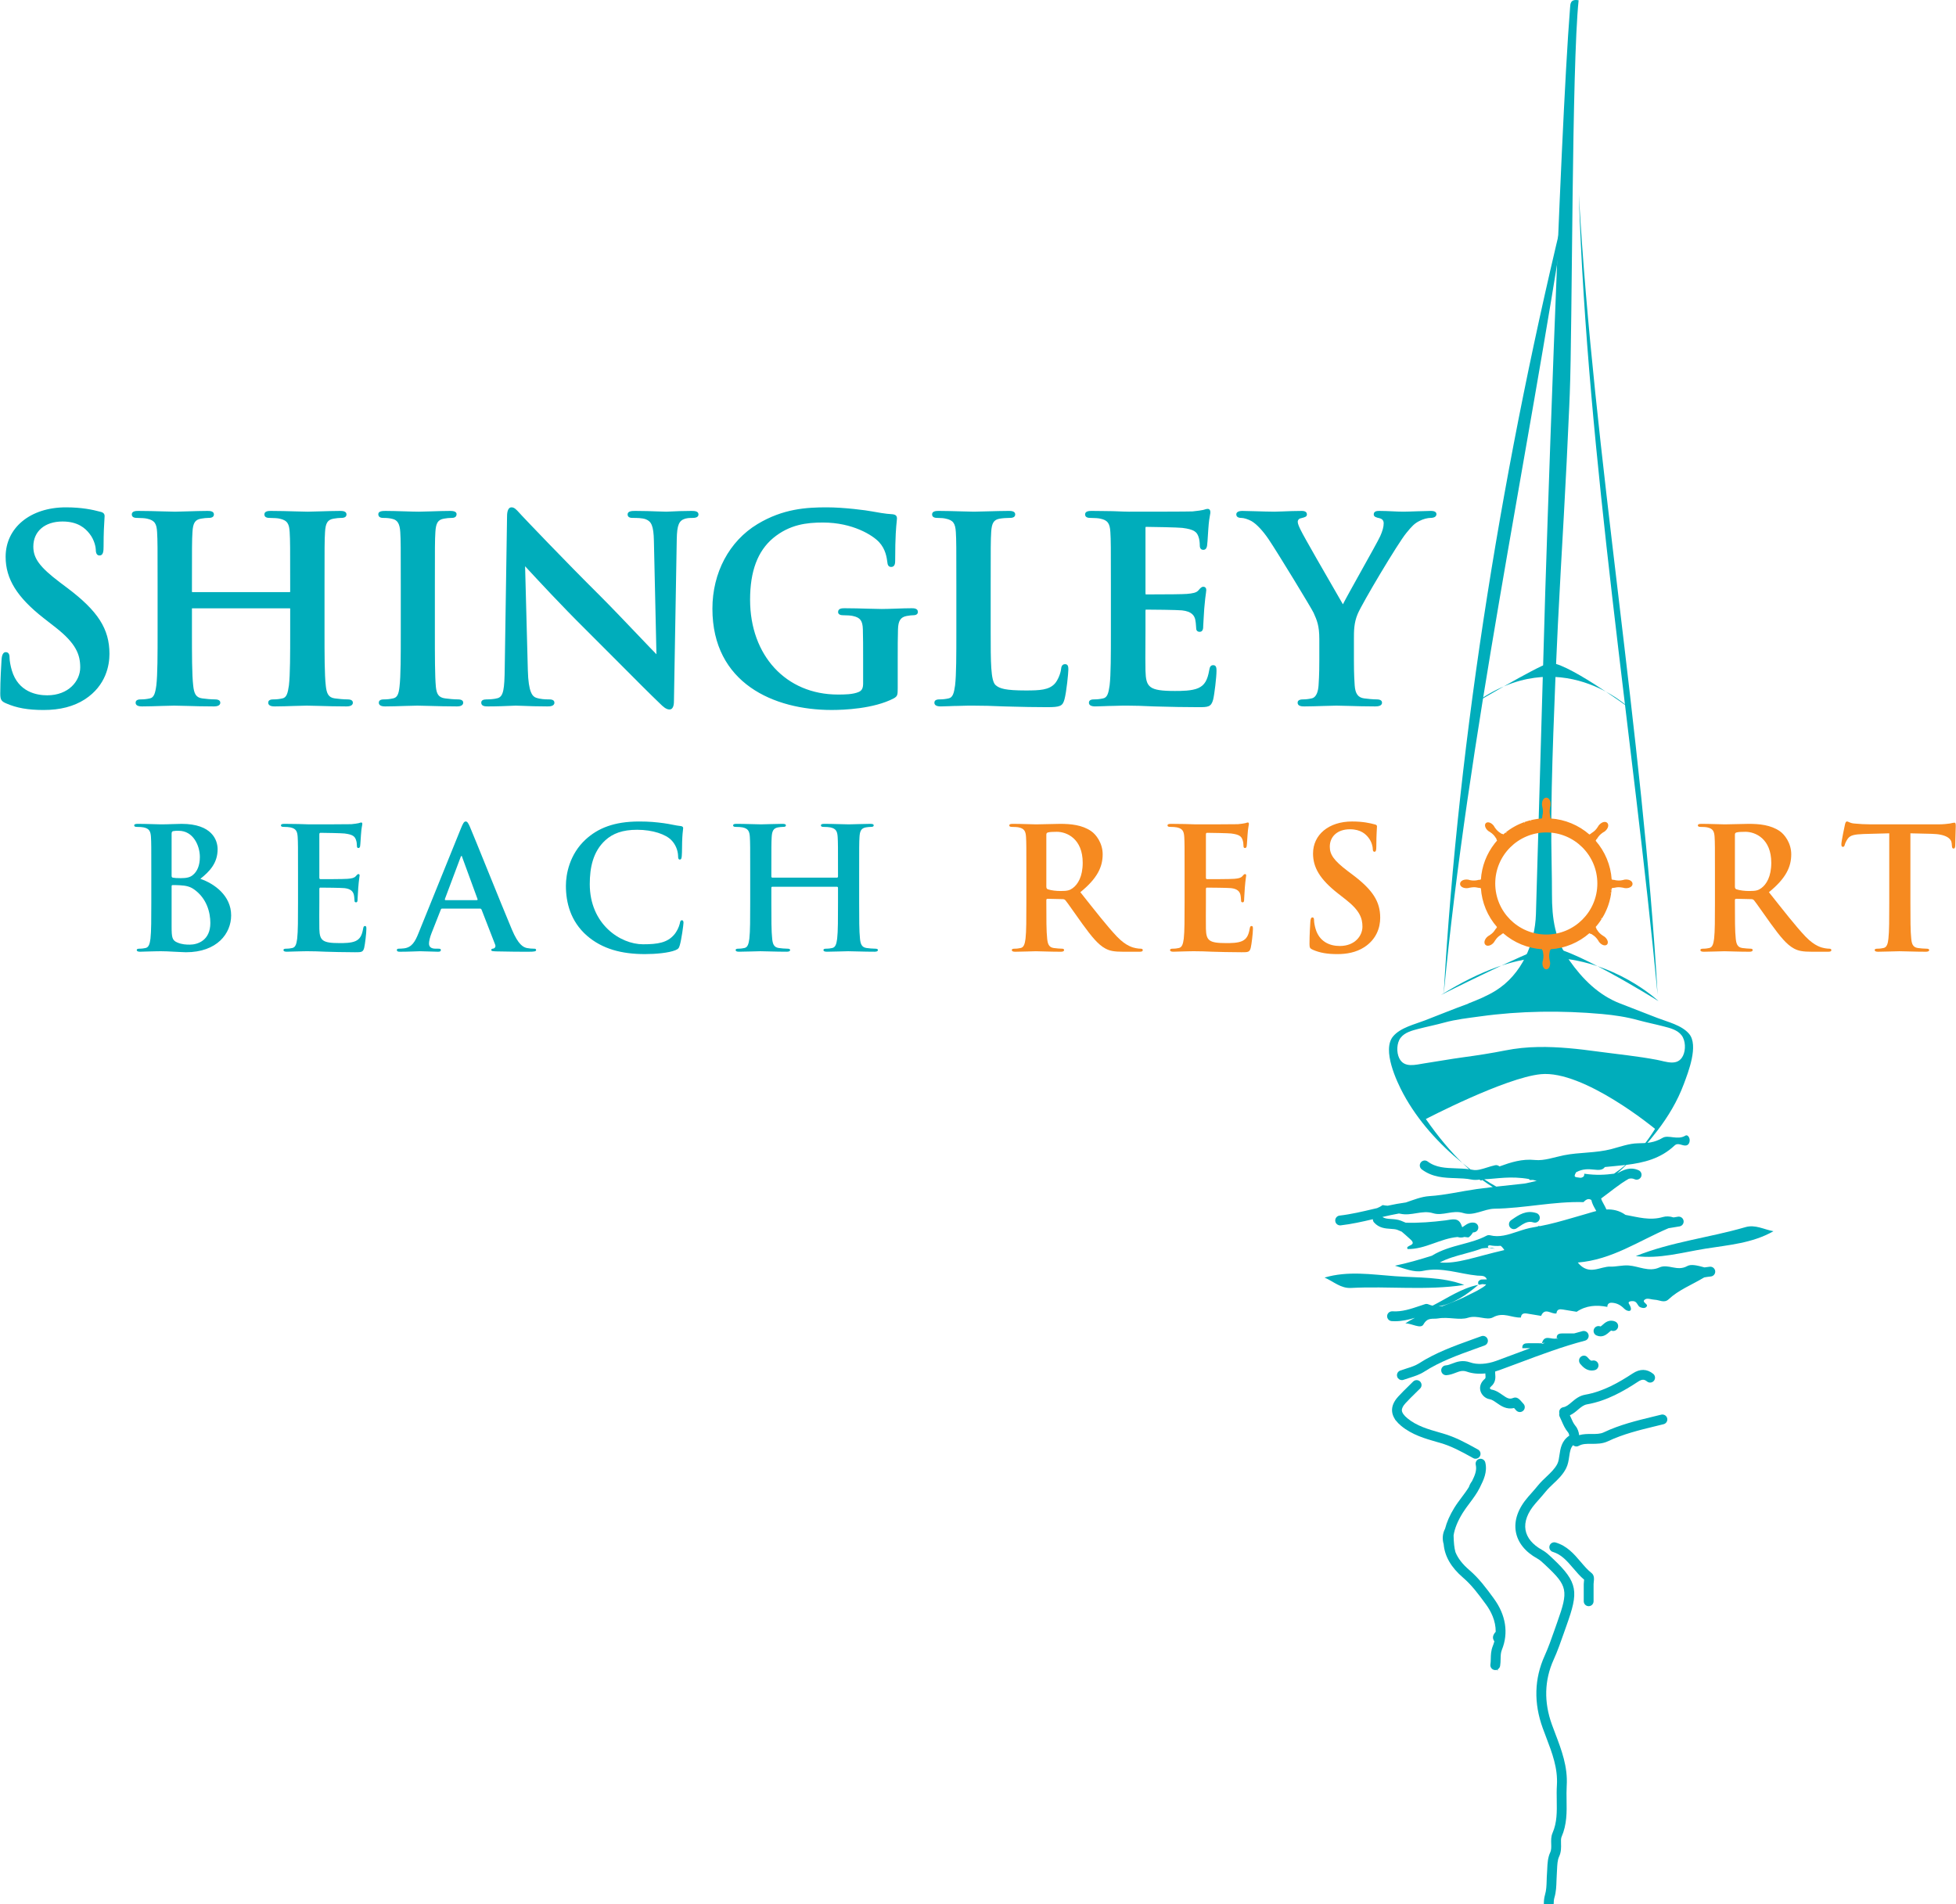 <svg clip-rule="evenodd" fill-rule="evenodd" height="1106" image-rendering="optimizeQuality" shape-rendering="geometricPrecision" text-rendering="geometricPrecision" viewBox="0 0 1158.68 1128.38" width="1136" xmlns="http://www.w3.org/2000/svg"><g fill="#00adbb"><path d="m935.35 115.26c8.75 154.62 37.93 319.65 46.68 474.26-14.4-152.02-41.67-317.92-46.68-474.26z"/><path d="m928.8 116.72c-37.86 153.64-64.79 318.18-73.54 472.8 14.39-152.02 48.79-311.88 73.54-472.8z"/><path d="m997.08 625.67c-3.14 6.45-10.06 3.45-15.45 2.43-11.48-2.18-23.23-3.31-34.81-4.88-11.79-1.61-23.65-2.93-35.57-2.72-6.56.11-13.14.76-19.58 2.05-8.15 1.62-16.37 2.9-24.61 4.01-7.74 1.04-15.43 2.47-23.14 3.62-5.29.8-12.07 2.95-14.99-3.06-1.7-3.47-1.54-8.96.8-12.05 2.46-3.25 6.82-4.33 10.55-5.31 5.07-1.32 10.21-2.32 15.26-3.72 7.05-1.94 14.09-2.68 21.31-3.68 23.75-3.31 48.42-3.57 72.31-1.41 7.24.66 14.43 1.73 21.31 3.64 5.04 1.38 10.18 2.4 15.25 3.72 3.74.96 8.1 2.05 10.55 5.3 2.34 3.09 2.5 8.58.81 12.06zm3.62-12.95c-4.4-5.21-12.75-7.09-18.83-9.45-7.37-2.86-14.73-5.77-22.11-8.59-12.65-4.87-22.3-14.53-29.94-25.42-8.6-12.24-10.42-24.72-10.39-39.44.02-10.38-.32-20.76-.39-31.14-.13-21.41.46-42.88 1.2-64.29.74-21.44 1.64-42.88 2.7-64.31 1.05-21.42 2.31-42.83 3.5-64.24 1.19-21.45 2.28-42.91 3.2-64.38.11-2.63.23-5.27.33-7.91 1.59-39.55 1.14-194.1 5.25-233.39-5.02-.92-4.89 2.3-5.06 4.36-6.18 77.13-14.66 344.31-14.72 346.55-1.83 63.52-3.71 127.05-5.51 190.59-.49 17.6-8.49 35.89-23.87 45.44-5.11 3.17-10.79 5.51-16.39 7.67.14-.02.29-.05.44-.08-8.72 3.19-17.32 6.67-25.98 10.04-6.08 2.36-14.43 4.23-18.83 9.45-6.73 7.98 2.09 26.74 6.09 34.15 8.56 15.82 21.05 29.6 34.94 40.9.04.04.08.07.12.1-7.08-6.89-14.34-15.49-21.75-26.15 0 0 46.91-24.46 68.08-26.57 25.49-2.55 67.72 32.4 67.72 32.4s-5.31 9.1-14.77 19.04c5.9-5.37 11.15-11.48 16-17.78 6.52-8.45 12.05-17.71 15.79-27.73 2.64-7.07 8.94-23 3.18-29.82z" fill-rule="nonzero"/><path d="m873.18 417.08s35.89-21.33 44.11-24.01 48.1 26.6 48.1 26.6-41.39-40.01-92.21-2.59z"/><path d="m853.63 589.69s50.05-25.16 61.52-28.31c11.48-3.14 67.42 31.95 67.42 31.95s-26.25-25.1-64.99-25.84c-18.88-.36-40.74 7.71-63.95 22.2z"/><path d="m915.77 731.95c-.31.3-.63.62-.94.98.31-.36.63-.68.94-.98zm-62.78 16.25c4.47-2.42 9.45-3.77 14.66-5.17 3.44-.92 6.96-1.89 10.39-3.18 1.12-.14 2.24-.25 3.39-.29 6.07.67 4.28.57 2.66.02-.83-.28-2.93.71-2.56-1.21.29-.14.6-.25.89-.4 2.3.47 4.49.53 6.63.35.71.56 1.43 1.34 2.17 2.52-17.95 4.16-27.68 8.24-38.23 7.36zm26.32-49.31c.03 0 .07-.01.1-.01 7.69-.31 15.4-2.06 26.45-.13.16.86 1.33.53 2.14.52h.06c.14.01.27.02.38.06.31.1.62.18.95.26.1.02.18.05.28.07.25.05.5.1.78.15-4.76 1.01-5.99 1.47-7.5 1.64-5.49.62-10.99 1.18-16.49 1.79-2.44-1.35-4.83-2.81-7.15-4.35zm54.56-4.22c7.71-4.18 13.84 1.11 16.93-3.04 4.08-.42 8.18-.74 12.24-1.22-2.18 1.84-4.45 3.57-6.82 5.16-5.03.68-10.56 1.06-17.69.02.1.26.09.66-.12 1.29-.19.58-1.56 1.26-2.21 1.11-2.11-.46-4.7.23-2.42-3.27-.65-.1-.46-.12.09-.05zm82.07 57.89c-.44-1.17-1.58-1.96-2.96-1.85-1.06.1-2.11.25-3.16.41-4.18-1.12-7.86-2.11-10.26-.78-6.04 3.35-11.23-1.57-16.53.83-6.21 2.8-12.13-.78-18.19-1.2-3.73-.25-7.59.82-10.74.68-6.02-.27-12.76 5.71-19.37-2.42 20.26-1.64 36.08-12.82 53.79-20.35.27-.05.55-.09.83-.13 1.89-.31 3.79-.61 5.69-.94 1.58-.27 2.65-1.77 2.38-3.36-.28-1.58-1.75-2.65-3.36-2.38-.86.15-1.72.28-2.57.43-2.33-.76-4.58-.75-6.23-.26-7.77 2.3-14.98.07-22.26-1.25-3.68-2.64-7.57-3.37-11.31-3.21-.47-1.14-1.04-2.18-1.57-3.13-.67-1.2-1.26-2.29-1.56-3.38 5.42-3.89 10.48-8.34 16.34-11.65 1.19-.33 2.28-.31 3.5.25 1.47.67 3.19.01 3.85-1.45.66-1.47.02-3.2-1.45-3.86-5.1-2.31-9.19-.1-12.49 1.71-.06.01-.11.02-.16.03 1.88-1.63 3.66-3.29 5.32-4.94 10.31-1.26 20.28-3.64 28.58-11.46 2.14-2.02 4.63.34 6.88-.05 1.53-.27 2.17-1.82 2.09-3.32-.08-1.54-1.29-3.3-2.57-2.49-4.51 2.83-10.11-.67-13.42 1.28-4.97 2.95-9.24 3.18-14.67 3.25-5.11.06-10.61 2.08-15.67 3.41-9.39 2.45-18.89 1.83-28.16 3.67-5.73 1.14-11.63 3.38-17.21 2.81-7.62-.79-14.34 1.39-21 3.82-.67-.63-1.63-.93-2.6-.71-1.59.35-3.19.85-4.73 1.33-3.07.97-5.96 1.87-8.23 1.43-.53-.11-1.05-.18-1.58-.26-1.63-1.25-3.21-2.5-4.73-3.74 1.29 1.26 2.57 2.45 3.85 3.6-2.59-.34-5.19-.44-7.73-.52-6.14-.2-11.93-.4-16.79-4.06-.57-.43-1.24-.62-1.89-.59-.83.05-1.65.44-2.18 1.16-.97 1.29-.72 3.11.56 4.09 6.34 4.77 13.33 5 20.11 5.22 3.24.11 6.31.21 9.23.8 1.67.34 3.33.28 4.99.03.37.76.95.57 1.57.27 2.09 1.54 4.15 2.9 6.19 4.16-3.2.37-6.4.76-9.59 1.21-9.31 1.32-18.69 3.58-27.87 4.16-4.92.31-9.45 2.23-14.01 3.76-3.64.49-7.23 1.16-10.78 1.93-.98-.05-1.97-.15-2.99-.37-1.03.75-2.12 1.32-3.26 1.79-.69.16-1.39.32-2.07.48-6.6 1.56-13.42 3.18-20.21 3.96-1.59.18-2.74 1.63-2.55 3.23.16 1.48 1.42 2.57 2.89 2.57.11 0 .22 0 .34-.02 6.48-.74 12.84-2.18 19.04-3.64 0 .69.21 1.38.71 1.93 2.97 3.34 6.76 3.59 9.79 3.78 1.5.09 2.91.18 4.04.6.86.33 1.71.71 2.55 1.07 1.29 1.03 2.79 2.44 5.12 4.52 4.54 4.04-3.38 3.3-1.59 5.78 10.32.21 19.37-6.27 29.57-7.13 1.51.49 2.88.36 4.06-.03.71.05 1.43.13 2.16.26.61.1 1.98-1.39 2.95-2.97 1.48.08 2.85-.93 3.09-2.42.26-1.55-.73-3.02-2.3-3.31-2.58-.49-4.58.91-6.03 1.92-.48.33-.84.58-1.14.76-.11-.19-.22-.42-.32-.72-1.7-5.45-5.7-3.84-9.58-3.35-7.86.98-15.73 1.62-23.59 1.38-.96-.41-1.92-.83-2.89-1.2-1.95-.74-3.96-.87-5.73-.98-2.38-.15-3.94-.31-5.16-1.23 3.22-.75 6.47-1.45 9.74-2.04.27.04.54.07.79.13 6.75 1.52 12.9-2.33 19.43-.3 5.81 1.79 11.65-2.1 17.91-.11 6.19 1.96 12.26-2.46 18.53-2.56 17.66-.24 35.01-4.41 52.72-3.9 1.97-2.15 3.39-2.07 4.64-1.26.43 2.03 1.38 3.76 2.27 5.33.23.41.45.81.66 1.2-1.7.42-3.31.91-4.8 1.36-.95.29-1.87.57-2.77.81-2.25.63-4.5 1.28-6.75 1.95-6.23 1.81-12.64 3.63-18.98 4.82-.36-.02-.72-.02-1.08-.06-.11.12-.23.21-.33.31-.72.13-1.43.29-2.14.39-3.48.51-6.79 1.61-9.97 2.67-5.48 1.81-10.65 3.54-16.12 2.13-.7-.18-1.44-.09-2.09.25-4.46 2.37-9.35 3.69-14.53 5.08-6.03 1.61-12.23 3.3-17.85 6.78-7.16 2.26-14.41 4.37-21.88 5.92 5.43 1.6 11.37 4.2 16.5 3.09 11.32-2.46 21.61 1.77 32.35 2.79 1.96.19 4.81-.34 5.56 2.28-1.12-.1-2.14.07-3.09.02-.67-.03-1.9.85-1.99 1.46-.44 2.74 1.76 1.14 2.69 1.29.63.1 1.27.14 2.02.15-.84 1.27-2.5 1.99-3.78 2.82-1.91 1.23-4.15 2.15-6.07 3.17-5.19 2.76-10.67 4.85-16.16 6.93-.74.08-1.48.11-2.23.1 9.1-1.59 16.55-6.72 23.59-12.76-10.01 1.99-18.25 7.85-27.11 12.35-.82-.19-1.66-.45-2.5-.8-.64-.28-1.37-.3-2.03-.08-.92.29-1.84.6-2.76.92-5.6 1.9-10.92 3.69-16.52 3.3-1.6-.05-3 1.11-3.11 2.71-.11 1.61 1.1 2.99 2.71 3.11.66.04 1.31.06 1.96.06 4.16 0 8.06-.89 11.83-2.04-1.95 1.02-3.87 2.09-5.71 3.31 3.74-.04 9.09 3.49 10.7.67 2.58-4.53 5.38-3.02 8.82-3.61 6.07-1.04 12.63 1.22 17.56-.38 5.68-1.84 11.05 1.84 14.88-.26 6.14-3.38 11.08.41 16.51.12.23-2.51 1.89-2.65 3.85-2.32 2.7.46 5.41.9 8.12 1.34 2.26-5.3 6.08-.81 9.09-1.45.24-2.51 1.89-2.65 3.85-2.31 2.71.45 5.41.89 8.12 1.34 5.61-3.79 11.77-4.17 18.19-2.9-.03-1.87 1.21-2.57 2.75-2.46 2.88.2 5.05 1.31 7.32 3.59 1.94 1.94 5.92 2.19 2.71-3.03-.81-1.33 1.25-1.62 2.66-1.5 2.34.2 2.37 2.93 4.08 3.61 1.3.52 3.09.84 3.9-.63.8-1.43-3.73-2.52-.85-4.14 1.35-.75 3.66.25 5.54.32 2.74.1 5.6 2.19 8.2-.27 5.9-5.54 13.49-8.43 21.1-12.97 1.29-.23 2.58-.42 3.89-.55 1.6-.15 2.77-1.58 2.61-3.19-.02-.2-.1-.36-.16-.55.07-.05.14-.1.21-.15-.09-.02-.18-.03-.27-.05z"/><path d="m1010.37 740.01c13.77-2.2 27.72-3.18 40.31-10.34-5.67-1.01-10.76-4.12-16.65-2.4-21.38 6.24-43.74 8.65-64.92 17.15 14.01 1.79 27.5-2.19 41.26-4.41z"/><path d="m884.67 946.91c-4.13-5.63-8.4-11.45-14.19-16.42-4.03-3.45-6.75-6.95-8.24-10.64-.73-2.63-1-5.65-1.1-9.91.62-4.06 2.39-8.44 5.38-13.28 1.22-1.98 2.63-3.87 4.12-5.84 2.12-2.84 4.32-5.78 5.97-9.08l.28-.59c1.95-3.91 4.37-8.77 3.05-14.38-.37-1.58-1.96-2.54-3.51-2.18-1.56.37-2.53 1.94-2.16 3.5.78 3.31-.6 6.44-2.21 9.69-.7.9-1.39 2.09-1.86 3.51-1.23 2.03-2.7 3.99-4.23 6.03-1.5 2.01-3.05 4.06-4.41 6.28-2.66 4.32-4.47 8.44-5.47 12.38-1.55 2.91-1.73 6.21-.84 9.1.61 7.22 4.4 13.8 11.44 19.84 5.28 4.53 9.35 10.08 13.28 15.44l.38.51c2.92 4 5.79 9.61 5.75 16.16-.02.01-.03.03-.04.05-2.25 2.55-1.73 4.2-.76 5.65-.25.9-.53 1.81-.91 2.74-1.12 2.76-1.17 5.32-1.22 7.58-.02 1.16-.03 2.28-.21 3.33-.25 1.58.83 3.08 2.42 3.33.15.03.31.04.46.04.35 0 .68-.06 1-.18.15.19.29.38.45.58 0-.3.01-.56.01-.84.72-.43 1.27-1.12 1.41-2.01.24-1.46.27-2.82.29-4.14.04-2.01.07-3.74.79-5.51 4-9.84 2.31-20.58-4.75-30.22z"/><path d="m830.5 817.91c.34 0 .69-.06 1.03-.19 1.16-.43 2.37-.81 3.58-1.18 2.89-.92 5.88-1.86 8.55-3.57 9.37-6.05 20.03-9.89 30.35-13.6 1.85-.67 3.7-1.34 5.56-2.02 1.5-.56 2.28-2.24 1.72-3.75-.56-1.5-2.23-2.27-3.74-1.71-1.84.67-3.68 1.33-5.52 1.99-10.62 3.83-21.6 7.79-31.53 14.18-2.01 1.3-4.5 2.08-7.13 2.92-1.31.41-2.62.82-3.89 1.29-1.51.57-2.27 2.25-1.71 3.75.44 1.18 1.55 1.89 2.73 1.89z"/><path d="m872.79 864.16c.44.24.92.35 1.4.35 1.02 0 2.02-.54 2.55-1.5.78-1.42.26-3.19-1.15-3.96l-1-.55c-6.11-3.37-12.42-6.85-19.82-8.98l-1.81-.52c-6.74-1.92-13.72-3.91-19.21-8.48-2.06-1.71-3.16-3.28-3.25-4.62-.07-1.22.65-2.69 2.18-4.34 1.87-2.05 3.91-4.04 5.88-5.97.92-.9 1.84-1.8 2.74-2.7 1.14-1.14 1.14-2.98 0-4.13-1.14-1.12-2.98-1.12-4.12 0-.89.9-1.79 1.78-2.69 2.66-2.03 1.98-4.13 4.03-6.11 6.2-2.68 2.92-3.88 5.76-3.69 8.68.11 1.58.64 3.11 1.6 4.61.17.41.41.76.72 1.02.8 1.03 1.79 2.05 3.01 3.06 6.44 5.37 14.36 7.62 21.35 9.62l1.78.5c6.77 1.95 12.54 5.13 18.64 8.49z"/><path d="m984.16 838.39-4.79 1.17c-9.75 2.37-19.83 4.82-29.22 9.29-2.13 1.02-4.6.99-7.24.99-2.32-.02-4.85-.02-7.39.69-.16-1.81-.85-3.92-2.17-5.49-1.16-1.36-1.97-3.22-2.83-5.2-.16-.36-.32-.7-.48-1.06 1.89-.88 3.43-2.16 4.82-3.35 1.78-1.51 3.33-2.8 5.33-3.15 11.73-2.04 21.86-7.93 30.23-13.43 2.55-1.68 3.84-1.34 5.33-.14 1.26 1.03 3.09.83 4.1-.42s.82-3.08-.43-4.1c-3.72-3.01-7.83-3.09-12.2-.21-7.87 5.17-17.35 10.7-28.03 12.56-3.57.62-5.97 2.64-8.09 4.44-1.69 1.45-3.17 2.69-4.96 3-1.59.25-2.66 1.76-2.4 3.35.01.07.06.13.07.2-.18.67-.13 1.4.2 2.07.42.84.79 1.7 1.17 2.57.99 2.28 2.02 4.63 3.72 6.62.47.56.71 1.39.81 2.03-4.61 3.04-5.29 7.71-5.84 11.52-.27 1.96-.54 3.8-1.27 5.23-1.49 2.91-3.89 5.16-6.42 7.56-1.66 1.56-3.37 3.19-4.9 5.05-1.38 1.71-2.85 3.39-4.3 5.02l-1.72 1.96c-5.91 6.8-8.41 13.92-7.24 20.59 1.13 6.42 5.53 11.93 12.73 15.91 1.66.93 2.95 2.16 4.32 3.45l.78.74c12.83 12.01 13.4 14.81 6.78 33.33-.56 1.58-1.12 3.17-1.67 4.76-1.79 5.1-3.63 10.38-5.85 15.28-6.16 13.61-6.55 28.05-1.15 42.93.66 1.81 1.34 3.61 2.02 5.39 3.6 9.47 7 18.39 6.37 28.48-.19 3-.14 6.01-.09 8.92.11 6.75.21 13.14-2.48 19.3-.95 2.18-.87 4.47-.81 6.48.06 1.86.12 3.62-.59 5.12-1.46 3.12-1.62 6.58-1.76 9.91-.04.89-.08 1.79-.15 2.65-.11 1.34-.14 2.66-.18 3.98-.09 3-.18 5.82-1 8.59-.52 1.78-.68 3.6-.68 5.41h5.82c.01-1.35.12-2.62.45-3.77 1.03-3.48 1.13-6.82 1.23-10.04.03-1.24.07-2.47.17-3.71.07-.94.11-1.89.15-2.85.13-2.89.26-5.63 1.22-7.7 1.31-2.78 1.21-5.55 1.14-7.78-.05-1.59-.09-2.97.33-3.95 3.2-7.33 3.08-14.65 2.96-21.73-.04-2.93-.09-5.69.08-8.47.71-11.33-3.07-21.28-6.74-30.91-.66-1.76-1.34-3.53-1.99-5.31-4.86-13.4-4.52-26.36.98-38.54 2.34-5.14 4.22-10.55 6.05-15.77.54-1.56 1.09-3.14 1.66-4.71 7-19.61 7.06-25.18-8.3-39.55l-.73-.69c-1.58-1.49-3.2-3.05-5.51-4.34-5.61-3.1-9.01-7.19-9.82-11.82-.85-4.89 1.18-10.33 5.9-15.76l1.69-1.92c1.5-1.71 3.03-3.43 4.46-5.2 1.28-1.57 2.78-3 4.37-4.5 2.79-2.62 5.66-5.34 7.6-9.13 1.17-2.29 1.52-4.71 1.86-7.04.45-3.09.84-5.2 2.32-6.72.54.49 1.23.77 1.94.77.48 0 .98-.12 1.44-.39 2.15-1.22 4.64-1.21 7.53-1.18 3.04 0 6.45.04 9.8-1.55 8.84-4.22 18.61-6.6 28.07-8.9l4.83-1.18c1.56-.39 2.51-1.97 2.13-3.53-.39-1.56-1.98-2.51-3.54-2.12z"/><path d="m942.88 932.24c-2.35-1.84-4.35-4.19-6.47-6.68-3.94-4.61-8.01-9.39-14.79-11.41-1.54-.46-3.16.42-3.62 1.96s.42 3.16 1.96 3.62c5.12 1.53 8.47 5.46 12.02 9.61 2 2.35 4.06 4.77 6.51 6.84-.02.24-.06.51-.08.72-.07.66-.15 1.32-.15 1.88v10.2c0 1.61 1.31 2.91 2.92 2.91s2.91-1.3 2.91-2.91v-10.2c0-.36.06-.78.1-1.21.19-1.66.45-3.94-1.31-5.33z"/><path d="m900.4 836.84c.75 0 1.49-.29 2.06-.85 1.14-1.13 1.14-2.98 0-4.12-.26-.26-.55-.61-.85-.96-1.29-1.51-2.9-3.39-5.19-2.42-2.24.95-3.66.08-6.37-1.82-1.85-1.3-3.95-2.76-6.62-3.19-.2-.03-.67-.35-.76-.72-.11-.39.53-.97.73-1.13 2.82-2.43 2.57-5.46 2.41-7.28-.06-.59-.08-1.13-.04-1.53.85-.24 1.7-.52 2.55-.83 3.87-1.41 7.73-2.85 11.59-4.3 12.69-4.77 25.8-9.68 39.1-13.17 1.55-.41 2.48-2 2.08-3.55-.42-1.57-2.01-2.49-3.57-2.09-1.66.43-3.31.89-4.97 1.37-2.29 0-4.58 0-6.88 0-1.98-.02-3.6.38-3.42 2.91h.9c-.33.11-.67.21-1 .32.03-.11.07-.2.1-.32-2.87 1.11-7.38-2.7-8.74 2.91.52-.2 1.09-.24 1.69-.2-.56.2-1.13.4-1.69.6 0-.14.01-.25 0-.4-2.74 0-5.49.01-8.23-.01-1.98 0-3.6.4-3.42 2.92h4.73c-2.93 1.08-5.84 2.17-8.73 3.26-3.84 1.44-7.68 2.88-11.54 4.29-5.52 2-11.26 2.34-15.35.88-4.57-1.62-7.99-.32-10.74.73-1.36.52-2.53.96-3.71 1.04-1.6.11-2.81 1.49-2.71 3.09.1 1.55 1.38 2.73 2.9 2.73h.19c2.05-.14 3.83-.82 5.41-1.42 2.32-.88 4.16-1.59 6.7-.68 3.2 1.14 6.97 1.47 10.93 1.05.02.31.04.61.07.9.14 1.72.06 1.95-.4 2.34-2.34 1.99-3.27 4.59-2.55 7.14.7 2.49 2.94 4.5 5.45 4.9 1.35.21 2.73 1.18 4.19 2.21 2.5 1.75 5.81 4.09 10.26 3 .07.08.15.18.23.26.4.48.8.93 1.15 1.29.57.56 1.32.85 2.06.85z"/><path d="m896.87 728.45c.57 0 1.13-.17 1.63-.5l.87-.6c3.56-2.47 5.9-3.92 9.05-2.9 1.52.51 3.17-.34 3.66-1.87.5-1.53-.35-3.17-1.87-3.66-6.04-1.97-10.53 1.14-14.15 3.64l-.83.57c-1.33.91-1.67 2.71-.77 4.05.56.82 1.48 1.27 2.41 1.27z"/><path d="m943.4 806.34c-.78.2-1.15.04-2.79-1.82l-.17-.18c-1.06-1.21-2.82-1.22-4.03-.16-1.2 1.06-1.22 3-.16 4.2 1.32 1.5 3.41 3.85 6.7 3.85.57 0 1.19-.06 1.84-.23 1.56-.38 2.51-1.96 2.13-3.52-.38-1.57-1.96-2.51-3.52-2.14z"/><path d="m948.23 791.97c2.36 0 4.07-1.55 5.1-2.48.37-.34 1-.9 1.16-.98 0 0 .03.01.11.05 1.48.62 3.19-.06 3.82-1.54.63-1.49-.06-3.2-1.54-3.83-3.62-1.52-6.11.76-7.46 1.98-.37.34-1 .91-1.28.94-1.48-.63-3.19.05-3.82 1.55-.62 1.48.06 3.19 1.55 3.8.85.37 1.63.51 2.36.51z"/><path d="m867.46 761.51c-13.22-4.96-27.26-4.18-41.16-5.19-13.91-1.01-27.71-3.26-41.61.82 5.29 2.28 9.53 6.48 15.65 6.15 22.25-1.17 44.56 1.63 67.12-1.78z"/><path d="m3.59 416.12c-2.42-1.06-2.88-1.82-2.88-5.15 0-8.33.61-17.4.76-19.83.15-2.27.61-3.93 1.82-3.93 1.36 0 1.51 1.36 1.51 2.57 0 1.97.61 5.14 1.36 7.72 3.33 11.2 12.27 15.29 21.65 15.29 13.62 0 20.28-9.24 20.28-17.26 0-7.42-2.27-14.38-14.83-24.21l-6.97-5.45c-16.65-13.03-22.4-23.62-22.4-35.88 0-16.65 13.93-28.61 34.97-28.61 9.84 0 16.19 1.52 20.13 2.58 1.36.3 2.12.75 2.12 1.81 0 1.97-.61 6.36-.61 18.17 0 3.32-.45 4.54-1.66 4.54-1.06 0-1.52-.91-1.52-2.73 0-1.36-.75-6.05-3.93-9.98-2.27-2.88-6.66-7.43-16.5-7.43-11.2 0-18.01 6.51-18.01 15.6 0 6.96 3.48 12.25 16.04 21.79l4.24 3.18c18.32 13.78 24.83 24.22 24.83 38.6 0 8.78-3.33 19.22-14.23 26.33-7.57 4.85-16.05 6.21-24.07 6.21-8.78 0-15.59-1.06-22.1-3.93z" fill-rule="nonzero"/><path d="m3.29 387.92c-.56 0-.97 1.19-1.1 3.27l-.03.44c-.18 2.84-.73 11.48-.73 19.34 0 3.17.37 3.58 2.45 4.49 6.14 2.72 12.67 3.88 21.81 3.88 9.53 0 17.27-2 23.68-6.1 12.09-7.89 13.9-19.5 13.9-25.73 0-14.27-6.65-24.57-24.54-38.03l-4.24-3.17c-12.36-9.39-16.32-14.82-16.32-22.38 0-9.75 7.52-16.3 18.72-16.3 9.85 0 14.45 4.39 17.06 7.69 3.34 4.13 4.09 9.04 4.09 10.43 0 2.01.56 2.01.8 2.01.28 0 .95 0 .95-3.83 0-8.4.3-13.01.48-15.76.07-1.08.12-1.84.12-2.4 0-.34 0-.77-1.55-1.12-4.45-1.19-10.7-2.55-19.98-2.55-20.17 0-34.25 11.47-34.25 27.89 0 12.79 6.41 23.02 22.12 35.31l6.97 5.45c12.54 9.82 15.11 17.01 15.11 24.78 0 8.71-7.36 17.97-21 17.97-6.59 0-18.24-2.05-22.33-15.8-.7-2.36-1.39-5.72-1.39-7.92 0-1.86-.48-1.86-.8-1.86zm22.4 32.85c-9.35 0-16.05-1.2-22.39-4-2.72-1.18-3.3-2.22-3.3-5.8 0-7.9.55-16.58.73-19.42l.03-.45c.08-1.26.3-4.61 2.53-4.61 2.22 0 2.22 2.48 2.22 3.29 0 1.78.54 4.8 1.34 7.52 3.83 12.85 14.77 14.77 20.96 14.77 12.71 0 19.57-8.52 19.57-16.54 0-7.56-2.44-14.16-14.56-23.66l-6.97-5.44c-15.89-12.43-22.67-23.32-22.67-36.44 0-17.26 14.67-29.32 35.68-29.32 9.45 0 15.82 1.39 20.31 2.59.78.17 2.66.59 2.66 2.51 0 .58-.05 1.37-.13 2.49-.18 2.74-.48 7.31-.48 15.67 0 2.67-.18 5.27-2.38 5.27-1.48 0-2.23-1.17-2.23-3.45 0-1.03-.64-5.66-3.78-9.54-2.42-3.07-6.71-7.15-15.94-7.15-10.51 0-17.3 5.84-17.3 14.87 0 7.02 3.83 12.18 15.77 21.23l4.23 3.18c18.31 13.76 25.11 24.38 25.11 39.17 0 6.51-1.89 18.67-14.55 26.93-6.65 4.26-14.65 6.33-24.46 6.33z" fill-rule="nonzero"/><path d="m171.59 351.64c.46 0 .92-.31.92-1.07v-3.18c0-23 0-27.24-.31-32.08-.3-5.15-1.51-7.57-6.51-8.63-1.21-.3-3.78-.46-5.9-.46-1.67 0-2.57-.3-2.57-1.35 0-1.06 1.06-1.37 3.17-1.37 8.18 0 17.72.46 21.8.46 3.63 0 13.17-.46 19.07-.46 2.12 0 3.18.31 3.18 1.37 0 1.05-.9 1.35-2.72 1.35-1.21 0-2.58.16-4.39.46-4.09.76-5.3 3.33-5.6 8.63-.31 4.84-.31 9.08-.31 32.08v26.65c0 13.93 0 25.88.76 32.39.46 4.24 1.36 7.57 5.91 8.17 2.12.31 5.45.61 7.72.61 1.66 0 2.42.46 2.42 1.21 0 1.06-1.21 1.51-3.03 1.51-9.84 0-19.38-.45-23.61-.45-3.48 0-13.02.45-18.92.45-2.12 0-3.18-.45-3.18-1.51 0-.75.6-1.21 2.42-1.21 2.27 0 4.08-.3 5.45-.61 3.03-.6 3.78-3.93 4.39-8.32.76-6.36.76-18.31.76-32.24v-13.32c0-.6-.46-.91-.92-.91h-57.81c-.46 0-.91.15-.91.91v13.32c0 13.93 0 25.88.75 32.39.46 4.24 1.37 7.57 5.91 8.17 2.11.31 5.45.61 7.72.61 1.67 0 2.42.46 2.42 1.21 0 1.06-1.21 1.51-3.03 1.51-9.84 0-19.37-.45-23.61-.45-3.49 0-13.02.45-19.07.45-1.97 0-3.03-.45-3.03-1.51 0-.75.61-1.21 2.42-1.21 2.27 0 4.09-.3 5.45-.61 3.03-.6 3.79-3.93 4.39-8.32.75-6.36.75-18.31.75-32.24v-26.65c0-23 0-27.24-.3-32.08-.3-5.15-1.51-7.57-6.5-8.63-1.22-.3-3.79-.46-5.91-.46-1.66 0-2.57-.3-2.57-1.35 0-1.06 1.06-1.37 3.18-1.37 8.17 0 17.7.46 21.8.46 3.63 0 13.16-.46 19.07-.46 2.11 0 3.18.31 3.18 1.37 0 1.05-.91 1.35-2.73 1.35-1.21 0-2.57.16-4.39.46-4.08.76-5.3 3.33-5.6 8.63-.3 4.84-.3 9.08-.3 32.08v3.18c0 .76.45 1.07.91 1.07z" fill-rule="nonzero"/><path d="m181.59 416.76c1.68 0 4.2.07 7.24.16 4.65.13 10.44.3 16.37.3 1.12 0 2.31-.21 2.31-.8 0-.3-.69-.5-1.7-.5-2.33 0-5.7-.3-7.83-.61-5.21-.69-6.07-4.73-6.51-8.81-.76-6.54-.76-18.55-.76-32.46v-26.65c0-23.1 0-27.26.3-32.12.29-5.08 1.43-8.41 6.19-9.29 1.97-.33 3.31-.47 4.51-.47 2.02 0 2.02-.39 2.02-.64 0-.2 0-.65-2.47-.65-3.29 0-7.73.14-11.64.27-3.08.1-5.83.18-7.43.18-1.7 0-4.33-.08-7.42-.17-4.27-.13-9.6-.28-14.38-.28-2.46 0-2.46.45-2.46.65 0 .24 0 .64 1.86.64 2.07 0 4.76.15 6.07.48 5.54 1.17 6.76 4.17 7.06 9.28.3 4.86.3 9.02.3 32.12v3.18c0 1.23-.84 1.78-1.63 1.78h-57.82c-.78 0-1.62-.55-1.62-1.78v-3.18c0-23.1 0-27.26.31-32.12.28-5.08 1.42-8.41 6.18-9.29 1.97-.33 3.32-.47 4.52-.47 2.01 0 2.01-.39 2.01-.64 0-.2 0-.65-2.46-.65-3.3 0-7.74.14-11.65.27-3.08.09-5.83.18-7.42.18-1.71 0-4.34-.08-7.43-.17-4.27-.13-9.59-.28-14.37-.28-2.47 0-2.47.45-2.47.65 0 .24 0 .64 1.86.64 2.08 0 4.76.15 6.08.48 5.53 1.17 6.75 4.17 7.05 9.28.31 4.86.31 9.02.31 32.12v26.65c0 13.91 0 25.92-.77 32.32-.62 4.48-1.42 8.23-4.96 8.95-1.86.41-3.7.61-5.59.61-.77 0-1.71.09-1.71.5 0 .66 1.26.8 2.32.8 3.43 0 7.95-.15 11.93-.28 3-.09 5.63-.18 7.14-.18 1.68 0 4.2.07 7.24.16 4.65.13 10.44.3 16.37.3 1.12 0 2.32-.21 2.32-.8 0-.3-.69-.5-1.72-.5-2.32 0-5.69-.3-7.82-.61-5.21-.69-6.07-4.73-6.51-8.81-.76-6.54-.76-18.55-.76-32.46v-13.32c0-1.02.61-1.63 1.62-1.63h57.82c.93 0 1.63.7 1.63 1.63v13.32c0 13.91 0 25.92-.76 32.32-.62 4.48-1.42 8.23-4.96 8.95-1.87.41-3.7.61-5.59.61-.78 0-1.71.09-1.71.5 0 .53.83.8 2.47.8 3.32 0 7.79-.15 11.73-.28 3.01-.09 5.67-.18 7.19-.18zm23.61 1.89c-5.95 0-11.75-.16-16.41-.3-3.02-.08-5.53-.16-7.2-.16-1.51 0-4.16.09-7.15.18-3.95.13-8.42.28-11.77.28-.97 0-3.9 0-3.9-2.23 0-1.93 2.36-1.93 3.14-1.93 1.78 0 3.52-.19 5.29-.59 2.41-.48 3.18-2.97 3.84-7.72.75-6.3.75-18.28.75-32.14v-13.32c0-.07 0-.2-.2-.2h-57.82c-.1 0-.16.02-.18.02.01.01-.01.07-.01.18v13.32c0 13.86 0 25.84.75 32.31.49 4.5 1.47 7.03 5.29 7.54 2.08.3 5.36.6 7.62.6 2.74 0 3.14 1.21 3.14 1.93 0 .84-.49 2.23-3.74 2.23-5.95 0-11.75-.16-16.41-.3-3.02-.08-5.53-.16-7.2-.16-1.5 0-4.11.09-7.1.18-3.99.13-8.52.28-11.97.28-2.49 0-3.75-.75-3.75-2.23 0-1.93 2.37-1.93 3.14-1.93 1.79 0 3.52-.19 5.3-.59 2.41-.48 3.18-2.97 3.83-7.72.75-6.3.75-18.28.75-32.14v-26.65c0-23.06 0-27.22-.3-32.04-.28-4.7-1.2-6.96-5.95-7.97-1.04-.26-3.4-.44-5.75-.44-.9 0-3.29 0-3.29-2.07 0-2.08 2.63-2.08 3.9-2.08 4.79 0 10.13.15 14.41.28 3.07.09 5.7.17 7.39.17 1.58 0 4.32-.09 7.37-.19 3.93-.12 8.38-.26 11.7-.26 1.26 0 3.89 0 3.89 2.08 0 2.07-2.41 2.07-3.44 2.07-1.12 0-2.4.13-4.27.45-3.48.64-4.7 2.57-5 7.96-.31 4.82-.31 8.98-.31 32.04v3.18c0 .35.12.35.19.35h57.82c.08 0 .2 0 .2-.35v-3.18c0-23.06 0-27.22-.3-32.04-.28-4.7-1.21-6.96-5.94-7.97-1.05-.26-3.41-.44-5.76-.44-.9 0-3.29 0-3.29-2.07 0-2.08 2.63-2.08 3.89-2.08 4.81 0 10.14.15 14.42.28 3.07.09 5.69.17 7.38.17 1.6 0 4.32-.09 7.38-.19 3.92-.12 8.37-.26 11.69-.26 1.27 0 3.9 0 3.9 2.08 0 2.07-2.41 2.07-3.45 2.07-1.11 0-2.39.13-4.26.45-3.49.64-4.7 2.57-5.01 7.96-.3 4.82-.3 8.98-.3 32.04v26.65c0 13.86 0 25.84.75 32.31.48 4.5 1.47 7.03 5.29 7.54 2.08.3 5.36.6 7.63.6 2.72 0 3.13 1.21 3.13 1.93 0 .84-.48 2.23-3.74 2.23z" fill-rule="nonzero"/><path d="m238.04 347.39c0-23 0-27.24-.31-32.08-.3-5.15-1.82-7.72-5.14-8.48-1.67-.45-3.64-.61-5.45-.61-1.52 0-2.43-.3-2.43-1.51 0-.91 1.21-1.21 3.63-1.21 5.76 0 15.3.45 19.68.45 3.79 0 12.72-.45 18.47-.45 1.97 0 3.18.3 3.18 1.21 0 1.21-.91 1.51-2.42 1.51s-2.73.16-4.55.46c-4.08.76-5.29 3.33-5.59 8.63-.31 4.84-.31 9.08-.31 32.08v26.65c0 14.68 0 26.64.61 33.15.45 4.08 1.51 6.81 6.05 7.41 2.12.31 5.45.61 7.73.61 1.66 0 2.41.46 2.41 1.21 0 1.06-1.21 1.52-2.87 1.52-9.99 0-19.53-.46-23.61-.46-3.48 0-13.02.46-19.08.46-1.96 0-3.02-.46-3.02-1.52 0-.75.6-1.21 2.42-1.21 2.27 0 4.08-.3 5.45-.61 3.02-.6 3.93-3.18 4.39-7.56.76-6.36.76-18.32.76-33z" fill-rule="nonzero"/><path d="m247.12 416.76c1.59 0 4.03.07 6.99.16 4.69.13 10.54.3 16.62.3 1.05 0 2.16-.21 2.16-.8 0-.3-.69-.5-1.7-.5-2.34 0-5.7-.3-7.83-.61-4.88-.65-6.17-3.56-6.66-8.04-.61-6.56-.61-18.33-.61-33.23v-26.65c0-23.1 0-27.26.3-32.12.29-5.08 1.43-8.41 6.19-9.29 1.82-.31 3.1-.47 4.67-.47 1.7 0 1.7-.4 1.7-.8 0 0-.03-.49-2.46-.49-3.16 0-7.33.13-11.01.26-2.96.1-5.75.19-7.46.19-2.05 0-5.24-.1-8.61-.2-3.94-.12-8.01-.25-11.07-.25-2.88 0-2.91.47-2.91.49 0 .4 0 .8 1.71.8 2.2 0 4.1.21 5.63.63 3.6.82 5.35 3.63 5.68 9.13.3 4.86.3 9.02.3 32.12v26.65c0 14.91 0 26.67-.76 33.08-.47 4.53-1.47 7.48-4.96 8.19-1.87.41-3.7.61-5.59.61-.78 0-1.71.09-1.71.5 0 .66 1.26.8 2.31.8 3.43 0 7.95-.15 11.94-.28 2.99-.09 5.63-.18 7.14-.18zm23.61 1.89c-6.11 0-11.96-.17-16.66-.3-2.95-.09-5.36-.16-6.95-.16-1.5 0-4.12.09-7.1.18-3.99.13-8.52.28-11.98.28-2.48 0-3.74-.75-3.74-2.23 0-1.93 2.36-1.93 3.14-1.93 1.78 0 3.52-.19 5.29-.59 2.36-.46 3.36-2.29 3.84-6.94.75-6.32.75-18.06.75-32.92v-26.65c0-23.06 0-27.22-.3-32.04-.29-4.88-1.62-7.14-4.59-7.82-1.43-.39-3.25-.59-5.29-.59-.87 0-3.14 0-3.14-2.23 0-1.92 2.83-1.92 4.34-1.92 3.09 0 7.17.12 11.12.25 3.35.1 6.53.2 8.56.2 1.69 0 4.47-.09 7.41-.19 3.69-.13 7.87-.26 11.06-.26 1.07 0 3.89 0 3.89 1.92 0 2.23-2.27 2.23-3.13 2.23-1.48 0-2.65.15-4.43.45-3.48.64-4.69 2.57-5 7.96-.3 4.82-.3 8.98-.3 32.04v26.65c0 14.86 0 26.6.6 33.08.44 3.97 1.44 6.24 5.43 6.77 2.09.3 5.37.6 7.64.6 2.72 0 3.13 1.21 3.13 1.93 0 .67-.35 2.23-3.59 2.23z" fill-rule="nonzero"/><path d="m311.89 397.34c.31 11.81 2.28 15.75 5.3 16.81 2.57.91 5.45 1.06 7.88 1.06 1.66 0 2.57.3 2.57 1.21 0 1.21-1.37 1.52-3.48 1.52-9.85 0-15.9-.46-18.77-.46-1.37 0-8.48.46-16.35.46-1.97 0-3.33-.16-3.33-1.52 0-.91.91-1.21 2.42-1.21 1.96 0 4.69-.15 6.81-.76 3.94-1.21 4.54-5.6 4.69-18.77l1.37-89.15c0-3.03.45-5.15 1.97-5.15 1.66 0 3.02 1.97 5.6 4.69 1.81 1.97 24.82 26.19 46.92 48.14 10.29 10.29 30.72 32.09 33.3 34.51h.75l-1.51-67.96c-.15-9.24-1.51-12.11-5.14-13.62-2.27-.92-5.91-.92-8.03-.92-1.81 0-2.42-.45-2.42-1.35 0-1.22 1.66-1.37 3.93-1.37 7.87 0 15.14.46 18.32.46 1.67 0 7.42-.46 14.83-.46 1.97 0 3.49.15 3.49 1.37 0 .9-.91 1.35-2.73 1.35-1.51 0-2.72 0-4.54.46-4.24 1.21-5.45 4.39-5.6 12.87l-1.67 95.51c0 3.33-.6 4.69-1.96 4.69-1.67 0-3.49-1.66-5.15-3.33-9.54-9.08-28.91-28.91-44.65-44.5-16.5-16.35-33.3-34.82-36.02-37.69h-.46z" fill-rule="nonzero"/><path d="m309.49 333.51h1.5l.21.23c.48.51 1.4 1.49 2.67 2.87 5.91 6.38 19.75 21.34 33.34 34.8 6.42 6.35 13.43 13.41 20.14 20.15 9.69 9.76 18.86 18.97 24.51 24.34 1.52 1.52 3.25 3.14 4.65 3.14.34 0 1.25 0 1.25-3.98l1.66-95.53c.14-7.86 1.13-12.12 6.13-13.53 1.92-.49 3.22-.49 4.73-.49.6 0 2.01-.06 2.01-.64 0-.46-.83-.65-2.77-.65-5 0-9.22.2-12 .34-1.32.07-2.29.11-2.83.11-1.24 0-3.1-.07-5.38-.15-3.62-.13-8.13-.3-12.94-.3-.96 0-3.21 0-3.21.65 0 .25 0 .64 1.7.64 2.2 0 5.89 0 8.29.96 4.14 1.72 5.44 5.06 5.6 14.27l1.53 68.7h-1.78l-.2-.2c-1.12-1.05-5.45-5.58-10.93-11.33-7.35-7.71-16.5-17.31-22.39-23.2-22.38-22.22-45.57-46.66-46.94-48.15-.52-.55-.99-1.07-1.43-1.55-1.59-1.75-2.64-2.91-3.64-2.91-.81 0-1.26 1.57-1.26 4.43l-1.36 89.16c-.15 13-.63 18.04-5.2 19.45-2.39.68-5.43.78-7.02.78-.78 0-1.71.09-1.71.5 0 .47.19.8 2.62.8 5.54 0 10.68-.23 13.75-.36 1.28-.06 2.19-.1 2.6-.1 1.01 0 2.42.06 4.25.13 3.44.14 8.15.33 14.52.33 2.76 0 2.76-.58 2.76-.8 0-.41-1.01-.5-1.85-.5-2.33 0-5.36-.12-8.11-1.09-3.82-1.35-5.5-6.4-5.78-17.46zm87.02 86.96c-1.95 0-3.86-1.75-5.65-3.54-5.65-5.38-14.82-14.6-24.53-24.36-6.7-6.75-13.72-13.79-20.12-20.14-13.62-13.49-27.47-28.46-33.39-34.85-.74-.8-1.36-1.47-1.84-1.99l1.63 61.74c.33 12.93 2.75 15.42 4.82 16.15 2.55.9 5.42 1.01 7.64 1.01.89 0 3.28 0 3.28 1.93 0 2.23-2.94 2.23-4.19 2.23-6.41 0-11.13-.19-14.57-.33-1.81-.07-3.2-.13-4.2-.13-.4 0-1.29.04-2.54.1-3.08.13-8.24.36-13.81.36-1.61 0-4.04 0-4.04-2.23 0-1.28 1.05-1.93 3.13-1.93 1.52 0 4.4-.09 6.62-.73 3.42-1.05 4.02-5.23 4.17-18.08l1.36-89.16c0-1.6 0-5.85 2.69-5.85 1.64 0 2.86 1.35 4.7 3.38.43.48.9.99 1.42 1.54 1.37 1.49 24.53 25.89 46.9 48.11 5.91 5.9 15.06 15.51 22.42 23.22 4.87 5.1 8.82 9.25 10.4 10.82l-1.5-66.97c-.15-9.43-1.63-11.7-4.7-12.98-2.13-.85-5.65-.85-7.75-.85-.86 0-3.14 0-3.14-2.07 0-2.08 2.8-2.08 4.65-2.08 4.83 0 9.36.16 12.99.3 2.26.08 4.1.15 5.33.15.53 0 1.47-.05 2.76-.11 2.8-.14 7.02-.34 12.07-.34 1.58 0 4.2 0 4.2 2.08 0 .95-.59 2.07-3.44 2.07-1.47 0-2.63 0-4.37.43-3.77 1.08-4.9 3.82-5.06 12.19l-1.66 95.51c0 1.61 0 5.4-2.68 5.4z" fill-rule="nonzero"/><path d="m531.06 407.79c0 4.09-.15 4.39-1.97 5.45-9.83 5.15-24.67 6.81-36.47 6.81-37.09 0-69.94-17.55-69.94-59.33 0-24.22 12.56-41.17 26.34-49.5 14.53-8.78 28-9.84 40.72-9.84 10.44 0 23.76 1.82 26.79 2.43 3.18.6 8.48 1.51 11.96 1.66 1.81.15 2.11.75 2.11 1.82 0 1.66-1.06 5.9-1.06 24.82 0 2.42-.45 3.18-1.66 3.18-1.06 0-1.36-.76-1.51-1.97-.45-3.48-1.22-8.32-5.15-12.56-4.54-4.84-16.65-11.81-33.75-11.81-8.32 0-19.38.61-29.97 9.39-8.48 7.11-13.93 18.46-13.93 37.08 0 32.55 20.74 56.91 52.67 56.91 3.94 0 9.24 0 12.87-1.66 2.27-1.06 2.88-3.03 2.88-5.6v-14.23c0-7.57 0-13.32-.15-17.86-.16-5.15-1.52-7.57-6.51-8.63-1.21-.31-3.78-.46-5.91-.46-1.36 0-2.27-.3-2.27-1.2 0-1.22 1.06-1.52 3.18-1.52 7.88 0 17.41.45 21.95.45 4.69 0 12.71-.45 17.71-.45 1.97 0 3.03.3 3.03 1.52 0 .9-.91 1.2-1.97 1.2-1.21 0-2.27.15-4.09.46-4.08.76-5.6 3.33-5.75 8.63-.15 4.54-.15 10.59-.15 18.16z" fill-rule="nonzero"/><path d="m489.74 302.1c-11.73 0-25.48.75-40.35 9.73-16.28 9.84-25.99 28.12-25.99 48.89 0 43.22 35.75 58.61 69.21 58.61 7.01 0 24.54-.65 36.15-6.72 1.49-.88 1.58-.93 1.58-4.82v-16.65c0-7.62 0-13.63.16-18.19.16-5.8 2-8.5 6.33-9.31 1.98-.32 3-.46 4.22-.46.38 0 1.25-.05 1.25-.49 0-.34 0-.8-2.31-.8-2.53 0-5.87.12-9.09.23-3.24.11-6.3.22-8.62.22-1.97 0-4.83-.08-8.16-.18-4.37-.13-9.33-.27-13.79-.27-2.46 0-2.46.46-2.46.8 0 .41.84.49 1.55.49 2.08 0 4.77.15 6.09.48 5.69 1.21 6.9 4.32 7.04 9.29.16 4.56.16 10.44.16 17.89v14.23c0 2.19-.38 4.88-3.3 6.25-3.77 1.72-9.2 1.72-13.17 1.72-31.43 0-53.39-23.69-53.39-57.62 0-17.32 4.64-29.62 14.19-37.63 10.13-8.4 20.61-9.55 30.43-9.55 18.15 0 30.08 7.55 34.27 12.03 3.92 4.21 4.81 8.9 5.34 12.96.16 1.34.46 1.34.8 1.34.49 0 .95 0 .95-2.46 0-14.63.62-20.42.93-23.21.07-.76.13-1.25.13-1.61 0-.66 0-.99-1.46-1.11-3.78-.16-9.68-1.23-12.04-1.67-3.32-.66-16.53-2.41-26.65-2.41zm2.87 118.66c-34.15 0-70.64-15.77-70.64-60.04 0-21.28 9.97-40.01 26.68-50.11 15.18-9.18 29.17-9.94 41.09-9.94 10.21 0 23.58 1.76 26.93 2.43 2.32.44 8.13 1.49 11.85 1.65 2 .17 2.8.91 2.8 2.54 0 .39-.06.93-.15 1.76-.29 2.77-.91 8.51-.91 23.06 0 1.36 0 3.89-2.38 3.89-1.91 0-2.13-1.82-2.22-2.6-.39-2.96-1.03-7.93-4.97-12.16-3.74-4-15.52-11.57-33.22-11.57-9.55 0-19.74 1.12-29.52 9.22-9.2 7.72-13.66 19.66-13.66 36.53 0 33.09 21.36 56.19 51.95 56.19 3.84 0 9.08 0 12.57-1.59 1.75-.82 2.46-2.25 2.46-4.95v-14.23c0-7.44 0-13.31-.15-17.84-.15-5.16-1.54-7.01-5.94-7.95-1.04-.26-3.4-.44-5.76-.44-2.46 0-2.98-1.05-2.98-1.92 0-2.23 2.53-2.23 3.89-2.23 4.49 0 9.45.14 13.83.27 3.31.1 6.17.18 8.12.18 2.29 0 5.34-.11 8.56-.22 3.25-.12 6.6-.23 9.15-.23 1.22 0 3.74 0 3.74 2.23 0 .44-.19 1.92-2.68 1.92-1.12 0-2.08.13-3.97.45-3.6.66-5.01 2.82-5.15 7.94-.16 4.53-.16 10.54-.16 18.14v16.65c0 4.12-.14 4.8-2.31 6.07-11.92 6.24-29.74 6.9-36.85 6.9z" fill-rule="nonzero"/><path d="m586.14 374.04c0 19.37 0 29.82 3.19 32.54 2.57 2.27 6.5 3.33 18.31 3.33 8.02 0 13.93-.15 17.71-4.24 1.82-1.96 3.63-6.2 3.93-9.08.16-1.36.46-2.27 1.67-2.27 1.06 0 1.21.76 1.21 2.57 0 1.67-1.06 13.02-2.27 17.41-.91 3.33-1.67 4.09-9.54 4.09-10.89 0-18.77-.3-25.58-.46-6.81-.3-12.26-.45-18.47-.45-1.66 0-4.99 0-8.62.15-3.48 0-7.42.3-10.45.3-1.96 0-3.02-.45-3.02-1.51 0-.75.6-1.21 2.42-1.21 2.27 0 4.09-.3 5.45-.61 3.03-.61 3.78-3.93 4.39-8.32.76-6.36.76-18.31.76-32.24v-26.65c0-23 0-27.24-.31-32.08-.3-5.15-1.51-7.57-6.51-8.63-1.21-.3-3.03-.46-4.99-.46-1.67 0-2.58-.3-2.58-1.35 0-1.06 1.06-1.37 3.33-1.37 7.12 0 16.65.46 20.74.46 3.63 0 14.68-.46 20.59-.46 2.12 0 3.17.31 3.17 1.37 0 1.05-.9 1.35-2.72 1.35-1.66 0-4.08.16-5.9.46-4.09.76-5.3 3.33-5.6 8.63-.31 4.84-.31 9.08-.31 32.08z" fill-rule="nonzero"/><path d="m576.3 416.76c5.86 0 11.22.14 18.5.46 1.64.04 3.36.08 5.17.13 5.7.15 12.15.32 20.38.32 7.88 0 8.08-.75 8.85-3.56 1.18-4.28 2.24-15.54 2.24-17.22 0-1.85-.19-1.85-.49-1.85-.48 0-.79.1-.95 1.63-.33 3.07-2.21 7.42-4.12 9.49-4.14 4.46-10.68 4.46-18.24 4.46-12.45 0-16.21-1.22-18.79-3.5-3.42-2.94-3.42-13.01-3.42-33.08v-26.65c0-23.1 0-27.26.3-32.12.29-5.08 1.43-8.41 6.19-9.29 1.94-.32 4.43-.47 6.03-.47 2.01 0 2.01-.39 2.01-.64 0-.2 0-.65-2.46-.65-3.3 0-8.21.14-12.55.27-3.4.1-6.44.18-8.04.18-1.77 0-4.55-.08-7.71-.18-4.21-.13-8.99-.27-13.03-.27-2.61 0-2.61.45-2.61.65 0 .24 0 .64 1.86.64 2.1 0 3.94.17 5.16.48 5.54 1.17 6.76 4.17 7.06 9.28.3 4.86.3 9.02.3 32.12v26.65c0 13.91 0 25.92-.76 32.32-.62 4.48-1.42 8.23-4.96 8.95-1.87.41-3.7.61-5.59.61-.78 0-1.71.09-1.71.5 0 .66 1.26.8 2.31.8 1.46 0 3.12-.07 4.84-.15 1.86-.07 3.8-.15 5.61-.15 3.61-.16 7-.16 8.62-.16zm44.05 2.34c-8.25 0-14.71-.17-20.41-.32-1.81-.05-3.53-.1-5.18-.13-7.28-.32-12.63-.46-18.46-.46-1.61 0-4.98 0-8.59.16-1.82 0-3.74.08-5.58.16-1.74.07-3.43.14-4.9.14-2.48 0-3.74-.75-3.74-2.23 0-1.93 2.36-1.93 3.14-1.93 1.79 0 3.51-.19 5.29-.59 2.41-.48 3.18-2.97 3.84-7.72.75-6.3.75-18.28.75-32.14v-26.65c0-23.06 0-27.22-.3-32.04-.31-5.27-1.65-7.06-5.95-7.97-1.12-.28-2.88-.44-4.84-.44-.9 0-3.29 0-3.29-2.07 0-2.08 2.63-2.08 4.04-2.08 4.06 0 8.85.15 13.07.27 3.15.1 5.91.18 7.67.18 1.6 0 4.62-.09 8-.19 4.34-.12 9.27-.26 12.59-.26 1.26 0 3.89 0 3.89 2.08 0 2.07-2.41 2.07-3.44 2.07-1.55 0-3.94.14-5.78.45-3.48.64-4.7 2.57-5.01 7.96-.3 4.82-.3 8.98-.3 32.04v26.65c0 18.39 0 29.49 2.93 32 2.32 2.05 5.85 3.16 17.85 3.16 8.38 0 13.72-.28 17.18-4.01 1.71-1.85 3.46-5.9 3.75-8.68.11-.94.33-2.9 2.38-2.9 1.93 0 1.93 1.9 1.93 3.28 0 1.77-1.07 13.12-2.3 17.6-1.09 3.97-2.52 4.61-10.23 4.61z" fill-rule="nonzero"/><path d="m658.79 347.39c0-23 0-27.24-.3-32.08-.3-5.15-1.52-7.57-6.51-8.63-1.21-.3-3.78-.46-5.9-.46-1.67 0-2.58-.3-2.58-1.35 0-1.07 1.06-1.37 3.34-1.37 4.08 0 8.47.15 12.25.15 3.94.15 7.42.3 9.54.3 4.84 0 34.97 0 37.84-.15 2.88-.3 5.3-.6 6.51-.9.76-.16 1.67-.61 2.42-.61.76 0 .91.61.91 1.36 0 1.06-.76 2.88-1.21 9.84-.15 1.52-.45 8.17-.76 9.99-.15.76-.45 1.66-1.51 1.66s-1.36-.75-1.36-2.11c0-1.06-.15-3.63-.91-5.45-1.06-2.73-2.57-4.54-10.14-5.45-2.57-.3-18.47-.61-21.49-.61-.76 0-1.07.46-1.07 1.52v38.29c0 1.06.15 1.67 1.07 1.67 3.32 0 20.73 0 24.21-.3 3.63-.31 5.91-.76 7.27-2.28 1.06-1.2 1.66-1.96 2.42-1.96.61 0 1.06.3 1.06 1.21 0 .9-.61 3.33-1.21 11.05-.15 3.02-.61 9.08-.61 10.14 0 1.21 0 2.88-1.36 2.88-1.06 0-1.36-.61-1.36-1.37-.15-1.51-.15-3.48-.61-5.45-.75-3.03-2.87-5.29-8.47-5.9-2.88-.3-17.87-.46-21.5-.46-.76 0-.91.61-.91 1.52v11.96c0 5.14-.15 19.07 0 23.46.31 10.44 2.73 12.71 18.17 12.71 3.93 0 10.29 0 14.23-1.82 3.93-1.81 5.75-4.99 6.81-11.2.3-1.66.61-2.27 1.66-2.27 1.21 0 1.21 1.22 1.21 2.73 0 3.48-1.21 13.77-1.96 16.8-1.06 3.94-2.43 3.94-8.18 3.94-11.35 0-19.68-.3-26.18-.45-6.51-.31-11.2-.46-15.75-.46-1.66 0-4.99 0-8.62.15-3.49 0-7.42.31-10.45.31-1.96 0-3.03-.46-3.03-1.52 0-.75.61-1.21 2.43-1.21 2.27 0 4.08-.3 5.45-.61 3.02-.6 3.78-3.93 4.39-8.32.75-6.36.75-18.31.75-32.24z" fill-rule="nonzero"/><path d="m667.87 416.76c4.25 0 8.82.14 15.78.46l4.38.11c5.72.15 12.84.34 21.77.34 5.69 0 6.57 0 7.48-3.4.75-2.96 1.95-13.23 1.95-16.62 0-1.84-.14-2.01-.5-2.01-.43 0-.65 0-.96 1.68-1.12 6.56-3.14 9.84-7.21 11.73-4.08 1.88-10.62 1.88-14.53 1.88-15.38 0-18.56-2.26-18.88-13.41-.11-3.13-.06-10.96-.03-17.25.02-2.52.03-4.75.03-6.23v-11.96c0-.55 0-2.23 1.62-2.23 3.41 0 18.62.15 21.57.46 5.26.57 8.14 2.61 9.1 6.44.34 1.47.43 2.91.52 4.18.03.48.06.94.1 1.37 0 .59.13.72.65.72.48 0 .65-.55.65-2.16 0-.61.13-2.64.28-5.01.13-1.85.25-3.81.32-5.17.41-5.15.82-8 1.03-9.53.11-.75.18-1.2.18-1.48 0-.5-.12-.5-.34-.5-.38 0-.92.63-1.68 1.49l-.2.23c-1.53 1.71-3.9 2.2-7.75 2.52-3.05.26-16.52.3-24.27.3-1.78 0-1.78-1.67-1.78-2.38v-38.29c0-1.85.96-2.23 1.78-2.23 2.92 0 18.9.3 21.57.61 7.48.89 9.47 2.69 10.73 5.9.92 2.23.95 5.35.95 5.71 0 1.4.32 1.4.65 1.4.31 0 .61-.08.81-1.09.18-1.11.38-4.37.53-6.76.09-1.41.16-2.61.21-3.16.31-4.72.76-7.07 1.03-8.47.11-.61.19-1.02.19-1.3 0-.53-.09-.63-.1-.64-.4.06-.92.15-1.37.3-.35.11-.69.22-1.01.29-1.06.26-3.16.56-6.58.91-2.64.15-27.39.16-37.91.16-1.81 0-4.57-.11-7.79-.24l-1.77-.06h-.04c-1.82 0-3.81-.04-5.84-.08-2.12-.03-4.27-.07-6.35-.07-2.62 0-2.62.45-2.62.65 0 .24 0 .64 1.86.64 2.07 0 4.76.15 6.07.48 5.54 1.17 6.76 4.17 7.05 9.28.31 4.86.31 9.02.31 32.12v26.65c0 13.91 0 25.92-.76 32.32-.62 4.48-1.42 8.23-4.96 8.95-1.87.41-3.7.61-5.59.61-.78 0-1.71.09-1.71.5 0 .66 1.26.8 2.31.8 1.45 0 3.11-.07 4.83-.15 1.87-.07 3.81-.15 5.62-.15 3.62-.16 7-.16 8.62-.16zm41.93 2.34c-8.96 0-16.09-.19-21.81-.34l-4.39-.11c-6.96-.32-11.5-.46-15.73-.46-1.62 0-4.98 0-8.59.16-1.83 0-3.74.08-5.59.16-1.74.07-3.42.14-4.89.14-2.48 0-3.74-.75-3.74-2.23 0-1.93 2.36-1.93 3.14-1.93 1.78 0 3.51-.19 5.29-.59 2.41-.48 3.18-2.97 3.84-7.72.75-6.3.75-18.28.75-32.14v-26.65c0-23.06 0-27.22-.31-32.04-.3-5.27-1.64-7.06-5.94-7.97-1.04-.26-3.4-.44-5.75-.44-.9 0-3.29 0-3.29-2.07 0-2.08 2.63-2.08 4.05-2.08 2.08 0 4.25.03 6.38.07 2.03.04 4.02.08 5.87.08l1.81.06c3.2.13 5.95.24 7.73.24 10.51 0 35.23-.02 37.81-.15 3.3-.35 5.34-.63 6.37-.89.29-.06.58-.15.87-.25.56-.18 1.14-.37 1.72-.37.75 0 1.63.36 1.63 2.07 0 .41-.09.87-.22 1.56-.26 1.37-.69 3.67-1 8.33-.05.56-.12 1.75-.21 3.13-.15 2.55-.35 5.73-.55 6.93-.3 1.51-1.05 2.26-2.22 2.26-2.08 0-2.08-2.13-2.08-2.83 0-1.16-.18-3.56-.85-5.18-.93-2.38-2.16-4.12-9.57-5.01-2.45-.29-18.06-.6-21.4-.6-.21 0-.35 0-.35.8v38.29c0 .77.1.9.12.92 0 0 .05.03.23.03 13.34 0 21.92-.11 24.15-.3 3.48-.29 5.59-.7 6.8-2.03l.19-.22c1.04-1.2 1.73-1.99 2.76-1.99 1.11 0 1.77.72 1.77 1.93 0 .35-.06.83-.18 1.69-.22 1.51-.62 4.32-1.03 9.41-.07 1.34-.2 3.32-.32 5.18-.14 2.23-.28 4.35-.28 4.91 0 1.25 0 3.59-2.08 3.59-1.32 0-2.08-.76-2.08-2.08-.04-.37-.07-.84-.1-1.35-.08-1.21-.17-2.59-.48-3.94-.54-2.14-1.92-4.71-7.86-5.35-2.9-.3-18.02-.45-21.42-.45-.1.03-.19.16-.19.8v11.96c0 1.49-.01 3.72-.03 6.24-.03 6.28-.08 14.09.03 17.19.28 9.75 1.93 12.03 17.45 12.03 3.79 0 10.13 0 13.93-1.75 3.62-1.67 5.36-4.57 6.41-10.68.28-1.56.65-2.86 2.36-2.86 1.93 0 1.93 1.91 1.93 3.44 0 3.55-1.21 13.86-1.99 16.98-1.2 4.47-3.14 4.47-8.87 4.47z" fill-rule="nonzero"/><path d="m782.3 378.73c0-8.17-1.52-11.51-3.48-15.89-1.06-2.42-21.35-35.72-26.64-43.6-3.79-5.6-7.57-9.38-10.45-11.05-1.96-1.05-4.54-1.97-6.36-1.97-1.2 0-2.27-.3-2.27-1.35 0-.91 1.07-1.37 2.88-1.37 2.73 0 14.08.46 19.07.46 3.18 0 9.39-.46 16.2-.46 1.51 0 2.27.46 2.27 1.37 0 .9-1.06 1.05-3.33 1.66-1.36.3-2.12 1.51-2.12 2.72 0 1.22.76 3.03 1.82 5.15 2.11 4.54 23.3 41.02 25.73 45.26 1.51-3.64 20.58-36.94 22.7-41.63 1.52-3.33 2.12-5.9 2.12-7.87 0-1.51-.6-3.18-3.18-3.78-1.36-.31-2.72-.61-2.72-1.51 0-1.06.76-1.37 2.57-1.37 5 0 9.84.46 14.23.46 3.33 0 13.32-.46 16.2-.46 1.66 0 2.72.31 2.72 1.21 0 1.06-1.21 1.51-2.88 1.51-1.51 0-4.39.61-6.66 1.82-3.17 1.52-4.84 3.33-8.17 7.42-5 6.06-26.19 41.63-28.91 48.13-2.27 5.45-2.27 10.15-2.27 15.14v12.41c0 2.43 0 8.78.45 15.14.3 4.39 1.67 7.72 6.21 8.32 2.12.31 5.45.61 7.57.61 1.66 0 2.42.46 2.42 1.21 0 1.06-1.21 1.51-3.18 1.51-9.54 0-19.07-.45-23.16-.45-3.78 0-13.32.45-18.92.45-2.12 0-3.33-.3-3.33-1.51 0-.75.76-1.21 2.42-1.21 2.12 0 3.94-.3 5.3-.61 3.03-.6 4.39-3.93 4.69-8.32.46-6.36.46-12.71.46-15.14v-12.41z" fill-rule="nonzero"/><path d="m791.68 416.76c1.62 0 4.1.07 7.1.16 4.59.13 10.31.3 16.06.3.58 0 2.46-.06 2.46-.8 0-.3-.68-.5-1.7-.5-2.21 0-5.6-.31-7.67-.61-5.61-.75-6.58-5.49-6.82-8.98-.46-6.38-.46-12.78-.46-15.19v-12.41c0-5.06 0-9.83 2.33-15.41 2.64-6.31 23.91-42.13 29.02-48.31 3.4-4.19 5.12-6.04 8.42-7.62 2.28-1.21 5.3-1.88 6.96-1.88 1.05 0 2.17-.21 2.17-.8 0-.3-.77-.49-2.01-.49-1.38 0-4.38.11-7.54.21-3.4.12-6.92.24-8.66.24-2.14 0-4.35-.1-6.69-.22-2.45-.11-4.98-.23-7.54-.23-1.86 0-1.86.31-1.86.65 0 .33 1.47.65 2.17.81 2.45.58 3.74 2.13 3.74 4.48 0 2.24-.74 4.99-2.19 8.17-1.06 2.35-6.35 11.85-11.47 21.02-5.15 9.24-10.47 18.79-11.22 20.59l-.56 1.34-.72-1.27c-.47-.8-1.6-2.76-3.15-5.44-6.78-11.74-20.89-36.16-22.61-39.87-1.32-2.63-1.88-4.28-1.88-5.45 0-1.66 1.1-3.07 2.67-3.42l.74-.2c1.09-.28 2.03-.52 2.03-.76 0-.16 0-.65-1.55-.65-4.03 0-7.87.16-10.97.29-2.13.08-3.93.16-5.23.16-2.89 0-7.78-.15-12.1-.28-3.11-.09-5.81-.17-6.97-.17-1.29 0-2.16.25-2.16.65 0 .42.52.64 1.55.64 2.14 0 4.95 1.11 6.7 2.06 3.22 1.86 7.11 5.97 10.71 11.27 5.06 7.53 25.52 41.02 26.69 43.71 1.99 4.44 3.54 7.9 3.54 16.18v12.41c0 2.41 0 8.81-.45 15.19-.46 6.64-3.12 8.54-5.27 8.98-1.86.41-3.64.61-5.44.61-1.02 0-1.7.2-1.7.5 0 .28 0 .8 2.61.8 3.06 0 7.36-.14 11.16-.26 3.1-.1 6.04-.2 7.76-.2zm23.16 1.89c-5.77 0-11.5-.16-16.11-.3-2.97-.08-5.43-.16-7.05-.16-1.69 0-4.62.1-7.71.2-3.81.12-8.12.26-11.21.26-1.31 0-4.04 0-4.04-2.23 0-.72.41-1.93 3.13-1.93 1.69 0 3.37-.19 5.15-.59 3.02-.6 3.91-4.5 4.13-7.67.45-6.34.45-12.69.45-15.09v-12.41c0-7.97-1.42-11.15-3.38-15.53-1.02-2.32-21.21-35.53-26.62-43.55-3.47-5.14-7.19-9.09-10.21-10.84-2.06-1.11-4.48-1.87-6-1.87-2.59 0-2.98-1.3-2.98-2.07 0-.78.47-2.08 3.59-2.08 1.16 0 3.88.08 7.01.17 4.31.13 9.2.28 12.06.28 1.29 0 3.06-.08 5.18-.16 3.1-.13 6.95-.29 11.02-.29 2.6 0 2.98 1.3 2.98 2.08 0 1.35-1.23 1.67-3.1 2.15l-.76.2c-1.1.25-1.58 1.23-1.58 2.03 0 1.19.93 3.21 1.74 4.83 1.7 3.66 15.79 28.05 22.56 39.77 1.04 1.79 1.88 3.25 2.47 4.28 1.67-3.3 6.07-11.19 10.68-19.47 5.11-9.15 10.4-18.62 11.43-20.92 1.36-3 2.05-5.55 2.05-7.58 0-1.68-.83-2.66-2.62-3.09-1.53-.33-3.28-.73-3.28-2.2 0-2.08 2.23-2.08 3.29-2.08 2.6 0 5.14.12 7.61.23 2.32.11 4.51.22 6.62.22 1.71 0 5.22-.12 8.6-.24 3.19-.11 6.2-.21 7.6-.21.85 0 3.44 0 3.44 1.92 0 .68-.35 2.23-3.6 2.23-1.49 0-4.21.61-6.32 1.73-3.07 1.47-4.69 3.24-7.95 7.24-5.07 6.14-26.19 41.7-28.81 47.96-2.22 5.32-2.22 9.95-2.22 14.86v12.41c0 2.4 0 8.75.46 15.09.34 4.9 2.01 7.19 5.58 7.66 2.03.29 5.34.6 7.48.6 2.73 0 3.13 1.21 3.13 1.93 0 1.02-.67 2.23-3.89 2.23z" fill-rule="nonzero"/><path d="m114.76 527.04c-2.11-1.5-4.41-2.2-8.32-2.4-1.81-.1-2.81-.1-4.31-.1-.4 0-.6.2-.6.7v23.76c0 6.61.3 8.32 3.51 9.62 2.7 1.11 5.01 1.21 7.31 1.21 4.51 0 12.13-2.41 12.13-12.83 0-6.22-2.1-14.64-9.72-19.96zm-13.23-8.01c0 .8.3 1 .7 1.1.9.2 2.4.3 4.71.3 3.31 0 5.51-.4 7.22-1.9 2.6-2.11 4.11-5.72 4.11-10.63 0-6.72-3.91-15.54-12.53-15.54-1.41 0-2.31 0-3.31.2-.7.2-.9.6-.9 1.71zm-12.03-1.71c0-15.23 0-18.04-.2-21.25-.21-3.41-1.01-5.01-4.32-5.72-.8-.19-2.5-.29-3.91-.29-1.1 0-1.7-.2-1.7-.91 0-.7.7-.9 2.21-.9 5.31 0 11.62.3 13.63.3 4.91 0 8.82-.3 12.23-.3 18.14 0 21.35 9.73 21.35 15.03 0 8.23-4.71 13.14-10.22 17.55 8.22 2.81 18.24 9.92 18.24 21.65 0 10.73-8.32 21.86-26.76 21.86-1.21 0-4.11-.21-7.02-.31-3.01-.2-6.02-.29-7.52-.29-1.1 0-3.31 0-5.71.09-2.31 0-4.91.2-6.92.2-1.3 0-2-.29-2-1 0-.5.39-.8 1.6-.8 1.5 0 2.71-.2 3.61-.4 2-.4 2.5-2.61 2.91-5.52.5-4.21.5-12.12.5-21.34z" fill-rule="nonzero"/><path d="m176.43 517.32c0-15.23 0-18.04-.2-21.25-.2-3.41-1-5.01-4.31-5.72-.8-.19-2.51-.3-3.91-.3-1.1 0-1.7-.19-1.7-.9 0-.7.7-.9 2.2-.9 2.71 0 5.62.1 8.12.1 2.61.1 4.91.2 6.32.2 3.2 0 23.16 0 25.06-.1 1.91-.2 3.51-.4 4.31-.6.5-.1 1.1-.4 1.6-.4.51 0 .6.4.6.9 0 .7-.5 1.91-.8 6.52-.1 1-.3 5.41-.5 6.61-.1.5-.3 1.1-1 1.1s-.9-.49-.9-1.4c0-.7-.1-2.4-.61-3.61-.7-1.8-1.7-3-6.71-3.61-1.71-.2-12.23-.4-14.24-.4-.5 0-.7.3-.7 1.01v25.36c0 .7.1 1.1.7 1.1 2.21 0 13.74 0 16.04-.2 2.41-.2 3.91-.5 4.81-1.51.71-.8 1.11-1.3 1.61-1.3.4 0 .7.2.7.81 0 .6-.4 2.2-.8 7.31-.1 2.01-.4 6.02-.4 6.72 0 .8 0 1.91-.91 1.91-.7 0-.89-.41-.89-.91-.11-1-.11-2.31-.41-3.61-.5-2-1.9-3.51-5.61-3.91-1.91-.2-11.83-.3-14.24-.3-.5 0-.6.4-.6 1v7.92c0 3.41-.1 12.64 0 15.54.2 6.92 1.81 8.42 12.03 8.42 2.61 0 6.82 0 9.43-1.2 2.6-1.2 3.81-3.31 4.5-7.42.21-1.1.41-1.5 1.11-1.5.8 0 .8.8.8 1.8 0 2.31-.8 9.13-1.3 11.13-.7 2.61-1.61 2.61-5.42 2.61-7.51 0-13.03-.21-17.34-.31-4.31-.2-7.42-.29-10.42-.29-1.11 0-3.31 0-5.72.09-2.3 0-4.91.2-6.91.2-1.31 0-2.01-.29-2.01-1 0-.5.4-.8 1.6-.8 1.51 0 2.71-.2 3.62-.4 2-.4 2.5-2.61 2.9-5.52.5-4.21.5-12.12.5-21.35z" fill-rule="nonzero"/><path d="m282.31 533.46c.5 0 .61-.3.5-.6l-9.02-24.66c-.1-.4-.2-.9-.5-.9s-.5.5-.6.9l-9.22 24.56c-.1.4 0 .7.4.7zm-20.45 5.01c-.5 0-.7.2-.9.81l-5.41 13.73c-1 2.5-1.51 4.91-1.51 6.11 0 1.81.91 3.11 4.01 3.11h1.51c1.2 0 1.5.2 1.5.8 0 .8-.6 1.01-1.71 1.01-3.2 0-7.51-.3-10.62-.3-1.1 0-6.62.3-11.83.3-1.3 0-1.9-.21-1.9-1.01 0-.6.4-.8 1.2-.8.9 0 2.3-.1 3.11-.2 4.61-.6 6.51-4.01 8.52-9.02l25.16-62.15c1.2-2.91 1.8-4.02 2.81-4.02.9 0 1.5.91 2.5 3.21 2.41 5.52 18.45 45.62 24.86 60.85 3.81 9.03 6.72 10.43 8.83 10.93 1.5.3 3 .4 4.2.4.81 0 1.31.1 1.31.8 0 .8-.9 1.01-4.61 1.01-3.61 0-10.93 0-18.95-.21-1.81-.09-3.01-.09-3.01-.8 0-.6.41-.8 1.41-.9.7-.2 1.4-1.1.9-2.3l-8.02-20.66c-.2-.5-.5-.7-1-.7z" fill-rule="nonzero"/><path d="m347.6 554.51c-9.83-8.62-12.44-19.85-12.44-29.57 0-6.82 2.11-18.64 11.73-27.47 7.22-6.61 16.74-10.62 31.68-10.62 6.22 0 9.93.4 14.54 1 3.81.5 7.02 1.4 10.02 1.7 1.1.1 1.51.61 1.51 1.21 0 .8-.3 2-.5 5.51-.21 3.31-.11 8.82-.31 10.83-.1 1.5-.3 2.3-1.2 2.3-.8 0-1-.8-1-2.2-.1-3.11-1.4-6.62-3.91-9.22-3.31-3.52-11.13-6.22-20.35-6.22-8.72 0-14.44 2.2-18.85 6.22-7.32 6.71-9.22 16.23-9.22 25.95 0 23.87 18.14 35.69 31.58 35.69 8.92 0 14.33-1 18.34-5.61 1.71-1.91 3.01-4.81 3.41-6.62.3-1.6.5-2 1.3-2 .71 0 .9.7.9 1.5 0 1.21-1.19 9.93-2.2 13.33-.5 1.71-.9 2.21-2.61 2.92-4.01 1.6-11.63 2.3-18.04 2.3-13.73 0-25.26-3.01-34.38-10.93z" fill-rule="nonzero"/><path d="m495.78 520.13c.3 0 .61-.2.61-.7v-2.11c0-15.23 0-18.04-.2-21.25-.2-3.41-1.01-5.01-4.31-5.72-.8-.19-2.51-.29-3.91-.29-1.11 0-1.71-.2-1.71-.91 0-.7.7-.9 2.11-.9 5.41 0 11.73.3 14.43.3 2.41 0 8.73-.3 12.63-.3 1.41 0 2.11.2 2.11.9 0 .71-.61.91-1.8.91-.81 0-1.71.1-2.91.29-2.71.51-3.51 2.21-3.71 5.72-.2 3.21-.2 6.02-.2 21.25v17.65c0 9.22 0 17.13.5 21.45.3 2.81.9 5.01 3.91 5.41 1.4.2 3.6.4 5.11.4 1.1 0 1.6.3 1.6.8 0 .71-.8 1-2 1-6.51 0-12.83-.29-15.64-.29-2.3 0-8.62.29-12.53.29-1.41 0-2.1-.29-2.1-1 0-.5.4-.8 1.6-.8 1.5 0 2.71-.2 3.61-.4 2-.4 2.5-2.6 2.91-5.51.5-4.22.5-12.13.5-21.35v-8.83c0-.4-.31-.6-.61-.6h-38.29c-.3 0-.6.1-.6.6v8.83c0 9.22 0 17.13.5 21.45.3 2.81.9 5.01 3.91 5.41 1.4.2 3.61.4 5.12.4 1.1 0 1.6.3 1.6.8 0 .71-.8 1-2.01 1-6.52 0-12.83-.29-15.64-.29-2.3 0-8.62.29-12.63.29-1.3 0-2-.29-2-1 0-.5.4-.8 1.6-.8 1.5 0 2.71-.2 3.61-.4 2.01-.4 2.51-2.6 2.91-5.51.5-4.22.5-12.13.5-21.35v-17.65c0-15.23 0-18.04-.2-21.25-.2-3.41-1-5.01-4.31-5.72-.81-.19-2.51-.29-3.91-.29-1.11 0-1.7-.2-1.7-.91 0-.7.69-.9 2.1-.9 5.41 0 11.73.3 14.44.3 2.4 0 8.71-.3 12.62-.3 1.41 0 2.11.2 2.11.9 0 .71-.6.91-1.8.91-.81 0-1.71.1-2.91.29-2.7.51-3.51 2.21-3.71 5.72-.2 3.21-.2 6.02-.2 21.25v2.11c0 .5.3.7.6.7h38.29z" fill-rule="nonzero"/></g><path d="m619.83 525.24c0 1.1.2 1.5.9 1.8 2.11.71 5.11 1.01 7.62 1.01 4.01 0 5.32-.4 7.12-1.71 3.01-2.2 5.91-6.82 5.91-15.03 0-14.24-9.42-18.35-15.34-18.35-2.5 0-4.31.1-5.31.4-.7.2-.9.6-.9 1.41zm-11.83-7.92c0-15.23 0-18.04-.2-21.25-.2-3.41-1.01-5.02-4.31-5.72-.8-.2-2.51-.29-3.91-.29-1.1 0-1.71-.21-1.71-.91s.71-.9 2.21-.9c5.31 0 11.63.3 13.73.3 3.41 0 11.03-.3 14.14-.3 6.32 0 13.03.6 18.44 4.31 2.81 1.9 6.82 7.02 6.82 13.73 0 7.42-3.1 14.24-13.23 22.46 8.92 11.23 15.84 20.15 21.75 26.37 5.61 5.81 9.73 6.51 11.23 6.81 1.1.2 2 .3 2.8.3.81 0 1.21.3 1.21.8 0 .8-.7 1.01-1.9 1.01h-9.53c-5.61 0-8.12-.51-10.72-1.91-4.31-2.31-8.13-7.01-13.74-14.74-4.01-5.51-8.62-12.32-9.92-13.83-.5-.6-1.11-.7-1.81-.7l-8.72-.2c-.5 0-.8.2-.8.8v1.4c0 9.33 0 17.25.5 21.46.3 2.9.9 5.11 3.91 5.51 1.5.2 3.71.4 4.91.4.8 0 1.2.3 1.2.8 0 .71-.7 1.01-2 1.01-5.81 0-13.23-.3-14.74-.3-1.9 0-8.22.3-12.22.3-1.31 0-2.01-.3-2.01-1.01 0-.5.4-.8 1.6-.8 1.51 0 2.71-.2 3.61-.4 2.01-.4 2.51-2.61 2.91-5.51.5-4.21.5-12.13.5-21.35z" fill="#f68a20" fill-rule="nonzero"/><path d="m701.75 517.32c0-15.23 0-18.04-.19-21.25-.2-3.41-1.01-5.01-4.32-5.72-.8-.19-2.5-.3-3.91-.3-1.1 0-1.7-.19-1.7-.9 0-.7.7-.9 2.21-.9 2.7 0 5.61.1 8.11.1 2.61.1 4.92.2 6.32.2 3.21 0 23.16 0 25.07-.1 1.9-.2 3.5-.4 4.3-.6.51-.1 1.11-.4 1.61-.4s.6.4.6.9c0 .7-.5 1.91-.8 6.52-.1 1-.3 5.41-.5 6.61-.1.5-.3 1.1-1.01 1.1-.7 0-.9-.49-.9-1.4 0-.7-.1-2.4-.6-3.61-.7-1.8-1.71-3-6.72-3.61-1.7-.2-12.23-.4-14.23-.4-.5 0-.7.3-.7 1.01v25.36c0 .7.1 1.1.7 1.1 2.2 0 13.73 0 16.04-.2 2.4-.2 3.91-.5 4.81-1.51.7-.8 1.1-1.3 1.6-1.3.4 0 .71.2.71.81 0 .6-.41 2.2-.81 7.31-.1 2.01-.4 6.02-.4 6.72 0 .8 0 1.91-.9 1.91-.7 0-.9-.41-.9-.91-.11-1-.11-2.31-.4-3.61-.51-2-1.91-3.51-5.61-3.91-1.91-.2-11.84-.3-14.24-.3-.5 0-.6.4-.6 1v7.92c0 3.41-.1 12.64 0 15.54.2 6.92 1.8 8.42 12.03 8.42 2.6 0 6.81 0 9.42-1.2s3.81-3.31 4.51-7.42c.2-1.1.4-1.5 1.1-1.5.8 0 .8.8.8 1.8 0 2.31-.8 9.13-1.3 11.13-.7 2.61-1.6 2.61-5.41 2.61-7.52 0-13.03-.21-17.35-.31-4.3-.2-7.41-.29-10.42-.29-1.1 0-3.31 0-5.71.09-2.31 0-4.91.2-6.92.2-1.3 0-2-.29-2-1 0-.5.4-.8 1.6-.8 1.5 0 2.71-.2 3.61-.4 2-.4 2.5-2.61 2.91-5.52.49-4.21.49-12.12.49-21.35z" fill="#f68a20" fill-rule="nonzero"/><path d="m777.66 562.83c-1.6-.7-1.9-1.2-1.9-3.41 0-5.51.4-11.52.5-13.13.1-1.5.4-2.6 1.21-2.6.89 0 .99.9.99 1.7 0 1.3.41 3.41.91 5.11 2.2 7.42 8.12 10.13 14.33 10.13 9.03 0 13.43-6.12 13.43-11.43 0-4.91-1.5-9.52-9.82-16.04l-4.61-3.61c-11.03-8.62-14.84-15.64-14.84-23.76 0-11.02 9.23-18.95 23.16-18.95 6.52 0 10.73 1.01 13.33 1.71.91.2 1.4.5 1.4 1.2 0 1.31-.39 4.21-.39 12.03 0 2.21-.3 3.01-1.11 3.01-.7 0-1-.6-1-1.8 0-.9-.5-4.01-2.6-6.62-1.51-1.91-4.42-4.91-10.93-4.91-7.42 0-11.93 4.31-11.93 10.32 0 4.61 2.3 8.13 10.62 14.44l2.81 2.11c12.13 9.12 16.44 16.03 16.44 25.56 0 5.81-2.2 12.73-9.42 17.44-5.01 3.21-10.63 4.11-15.94 4.11-5.82 0-10.33-.7-14.64-2.61z" fill="#f68a20" fill-rule="nonzero"/><path d="m1027.83 525.24c0 1.1.2 1.5.9 1.8 2.11.71 5.12 1.01 7.62 1.01 4.02 0 5.32-.4 7.12-1.71 3.01-2.2 5.91-6.82 5.91-15.03 0-14.24-9.42-18.35-15.33-18.35-2.51 0-4.31.1-5.32.4-.7.2-.9.6-.9 1.41zm-11.83-7.92c0-15.23 0-18.04-.2-21.25-.2-3.41-1-5.02-4.31-5.72-.8-.2-2.5-.29-3.91-.29-1.1 0-1.7-.21-1.7-.91s.7-.9 2.2-.9c5.32 0 11.63.3 13.74.3 3.41 0 11.03-.3 14.14-.3 6.31 0 13.03.6 18.44 4.31 2.8 1.9 6.81 7.02 6.81 13.73 0 7.42-3.1 14.24-13.23 22.46 8.92 11.23 15.84 20.15 21.75 26.37 5.62 5.81 9.73 6.51 11.23 6.81 1.11.2 2.01.3 2.81.3s1.2.3 1.2.8c0 .8-.7 1.01-1.9 1.01h-9.52c-5.62 0-8.12-.51-10.73-1.91-4.31-2.31-8.12-7.01-13.73-14.74-4.01-5.51-8.63-12.32-9.93-13.83-.5-.6-1.1-.7-1.8-.7l-8.72-.2c-.5 0-.81.2-.81.8v1.4c0 9.33 0 17.25.5 21.46.31 2.9.91 5.11 3.92 5.51 1.5.2 3.71.4 4.9.4.81 0 1.21.3 1.21.8 0 .71-.7 1.01-2.01 1.01-5.81 0-13.23-.3-14.73-.3-1.91 0-8.22.3-12.23.3-1.31 0-2.01-.3-2.01-1.01 0-.5.41-.8 1.61-.8 1.5 0 2.71-.2 3.61-.4 2-.4 2.5-2.61 2.9-5.51.5-4.21.5-12.13.5-21.35z" fill="#f68a20" fill-rule="nonzero"/><path d="m1119.28 493.86-14.94.4c-5.81.21-8.22.71-9.72 2.91-1 1.51-1.5 2.71-1.71 3.51-.2.8-.49 1.2-1.1 1.2-.7 0-.9-.5-.9-1.6 0-1.6 1.91-10.73 2.11-11.53.3-1.31.6-1.91 1.2-1.91.8 0 1.8 1.01 4.31 1.21 2.91.3 6.72.5 10.02.5h39.7c3.21 0 5.41-.3 6.92-.5 1.5-.3 2.3-.5 2.71-.5.69 0 .8.6.8 2.1 0 2.11-.31 9.03-.31 11.63-.1 1.01-.29 1.61-.9 1.61-.8 0-1-.51-1.1-2.01l-.1-1.1c-.2-2.61-2.91-5.42-11.83-5.62l-12.63-.3v41.1c0 9.23 0 17.15.51 21.46.29 2.8.89 5.01 3.91 5.41 1.4.2 3.6.4 5.1.4 1.11 0 1.61.3 1.61.8 0 .71-.81 1.01-1.91 1.01-6.61 0-12.93-.3-15.73-.3-2.31 0-8.62.3-12.64.3-1.3 0-2-.3-2-1.01 0-.5.4-.8 1.6-.8 1.51 0 2.71-.2 3.61-.4 2.01-.4 2.61-2.61 2.91-5.51.5-4.21.5-12.13.5-21.36z" fill="#f68a20" fill-rule="nonzero"/><path d="m916.09 553.84c-16.73 0-30.27-13.55-30.27-30.24 0-16.72 13.54-30.26 30.27-30.26 16.68 0 30.23 13.54 30.23 30.26 0 16.69-13.55 30.24-30.23 30.24zm-30.73-27.53v-.01zm77.97-5.08c-.69 0-1.36.12-1.77.3l-1.47.25c-1.51.15-2.95-.07-3.76-.31-.25-.07-.5-.08-.75-.02-.23-.15-.5-.23-.77-.24-.57-8.46-3.92-16.54-9.51-22.96.18-.2.31-.45.36-.72.21-.13.38-.31.5-.5.48-.82 1.3-1.98 2.42-2.86l1.1-.83c.58-.25 1.12-.63 1.59-1.12.69-.68 1.19-1.48 1.39-2.25.25-.91.07-1.74-.47-2.3-1.04-1.03-2.98-.64-4.53.92-.49.49-.88 1.03-1.06 1.45l-.88 1.23c-.88 1.13-2.05 1.96-2.86 2.44-.21.13-.38.29-.52.5-.27.05-.52.18-.72.36-6.4-5.59-14.51-8.95-22.96-9.51-.02-.27-.1-.52-.24-.75.05-.25.04-.49-.03-.71-.32-1.35-.42-2.66-.29-3.74l.21-1.37c.21-.59.33-1.26.33-1.94 0-2.19-1.11-3.84-2.57-3.84-1.47 0-2.57 1.65-2.57 3.84 0 .68.1 1.34.27 1.79l.25 1.48c.2 1.73-.18 3.32-.3 3.79-.05.23-.06.46-.01.69-.15.23-.23.49-.25.76l-.33.01c-.11.01-.21.02-.27.03-.07.01-.15.01-.08.01l-.84.08c-.1 0-.19.01-.23.02-.12.02-.26.04-.23.04l-.22.01c-.13.01-.26.02-.27.03l-1.05.16c-.19.03-.37.06-.49.09-.16.02-.31.04-.64.11-.1.01-.2.03-.27.05-.15.03-.32.06-.53.11l-.23.05c-.13.03-.25.05-.27.06l-.66.14.2.77-.41-.7c-.12.02-.25.05-.36.09l-.1.01c-.08.03-.17.06-.34.1l-2.42.74c-.09.03-.18.06-.27.1l.28.73v.01-.01l-.49-.66-.39.16c-.16.04-.28.08-.37.12l-.35.14c-.12.04-.24.1-.3.13-.42.16-.83.34-1.26.52l-.63.29c-.08.04-.16.08-.3.14-.21.09-.42.19-.58.28l-.86.44c-.1.06-.2.11-.33.18-.53.29-1.04.58-1.51.87-.11.06-.23.14-.3.18l-.76.49c-.07.04-.15.09-.24.15s-.18.12-.31.2l-.45.31c-.11.07-.21.14-.25.18l-1.56 1.16.49.62-.74-.43c-.1.08-.21.16-.29.23l-.39.32c-.22.18-.44.36-.68.57-.3-.26-.69-.4-1.1-.4-.07-.07-.15-.14-.24-.18-.68-.41-1.96-1.27-2.93-2.5l-.84-1.13c-.25-.57-.63-1.1-1.1-1.54-.61-.62-1.33-1.07-2.02-1.28-.84-.25-1.61-.12-2.11.37-.9.92-.51 2.7.91 4.15.45.45.99.83 1.41 1.01l1.25.89c1.26 1 2.12 2.28 2.51 2.94.05.09.11.17.18.24v.01c0 .38.13.75.4 1.08l-.96 1.13c-.07.11-.15.2-.23.29l-.22.23v.04c-4.84 6.18-7.66 13.54-8.17 21.36-.22.02-.49.08-.76.25-.25-.06-.5-.04-.77.02-.62.19-2.1.48-3.67.32l-1.37-.21c-.57-.23-1.24-.35-1.94-.35-2.23 0-3.84 1.1-3.84 2.61 0 1.44 1.65 2.53 3.84 2.53.65 0 1.31-.1 1.76-.27l1.53-.23c1.57-.23 3.1.12 3.72.26.23.07.49.07.73.03.23.15.49.23.77.25.56 8.47 3.92 16.56 9.54 22.98-.18.2-.29.43-.35.68-.2.13-.36.31-.48.51-.5.82-1.32 1.99-2.43 2.85l-1.16.84c-.55.27-1.1.67-1.56 1.13-1.53 1.55-1.91 3.5-.89 4.51.99 1.02 3.01.63 4.56-.91.48-.49.84-1.01 1.04-1.43l.88-1.23c1.01-1.3 2.33-2.14 2.87-2.45.2-.13.37-.28.49-.47.25-.06.48-.18.69-.35 6.4 5.58 14.49 8.92 22.96 9.49.05.35.22.66.48.91 0 .11.01.22.04.33.23.94.47 2.38.32 3.83l-.23 1.42c-.21.56-.32 1.2-.32 1.86 0 2.02.99 3.55 2.3 3.55 1.3 0 2.28-1.53 2.28-3.55 0-.71-.11-1.35-.28-1.7l-.24-1.54c-.19-1.58.11-3.1.3-3.86.03-.12.05-.24.04-.36.25-.24.42-.55.47-.89 8.48-.56 16.57-3.91 22.98-9.52 0 .01.01.01.01.01.34.31.75.47 1.17.47h.01c.06.06.14.12.23.17.67.4 1.96 1.26 2.92 2.48l.85 1.16c.23.53.6 1.05 1.09 1.53.88.88 1.94 1.4 2.84 1.4h.01c.51 0 .96-.17 1.28-.49.33-.33.5-.78.5-1.3.01-.9-.52-1.97-1.4-2.85-.43-.42-.95-.8-1.39-1.01l-1.27-.9c-1.32-1.04-2.19-2.4-2.52-2.97-.05-.08-.11-.14-.17-.21 0-.41-.15-.8-.47-1.17.06-.06.12-.12.17-.19.08-.09.15-.17.29-.34.11-.12.21-.24.28-.33.29-.36.58-.71.88-1.1l.36-.53c.09-.08.17-.17.23-.26l.12-.19c.11-.14.2-.25.25-.35.05-.06.1-.13.15-.23.09-.1.12-.15.1-.14.09-.09.16-.2.22-.33.06-.08.12-.17.16-.23.06-.07.1-.15.11-.19.09-.11.16-.22.25-.35l-.6-.53c0-.01 0-.01 0-.01l.79.22c.42-.66.82-1.32 1.17-1.98l.19-.37c.09-.16.17-.31.24-.46l.2-.38c.05-.11.12-.25.18-.42l.27-.53c.05-.12.09-.22.11-.28l.32-.69c.03-.08.07-.17.1-.25l.21-.49c.05-.15.11-.3.17-.45l.21-.52c.03-.1.06-.19.12-.31.1-.28.2-.56.29-.84l.43-1.37c.07-.17.12-.36.14-.46.05-.13.08-.27.09-.32.03-.1.05-.19.06-.27.02-.05.05-.14.07-.25l.31-1.27c.03-.07.04-.14.06-.24l.12-.59c.03-.1.05-.19.04-.21.11-.52.2-1.03.25-1.45.03-.12.05-.24.09-.49l-.77-.19.8-.03.14-1.24c.02-.12.03-.23.03-.23l-.77-.23.8-.03.02-.27c0-.07.01-.14.03-.25 0-.09.01-.19.03-.42v-.09c.29-.01.56-.1.79-.25.24.05.47.05.69-.01.65-.15 2.16-.5 3.75-.28l1.39.2c.61.21 1.27.31 1.89.31 2.19 0 3.84-1.09 3.84-2.54 0-1.51-1.61-2.61-3.84-2.61z" fill="#f68a20" fill-rule="nonzero"/></svg>
